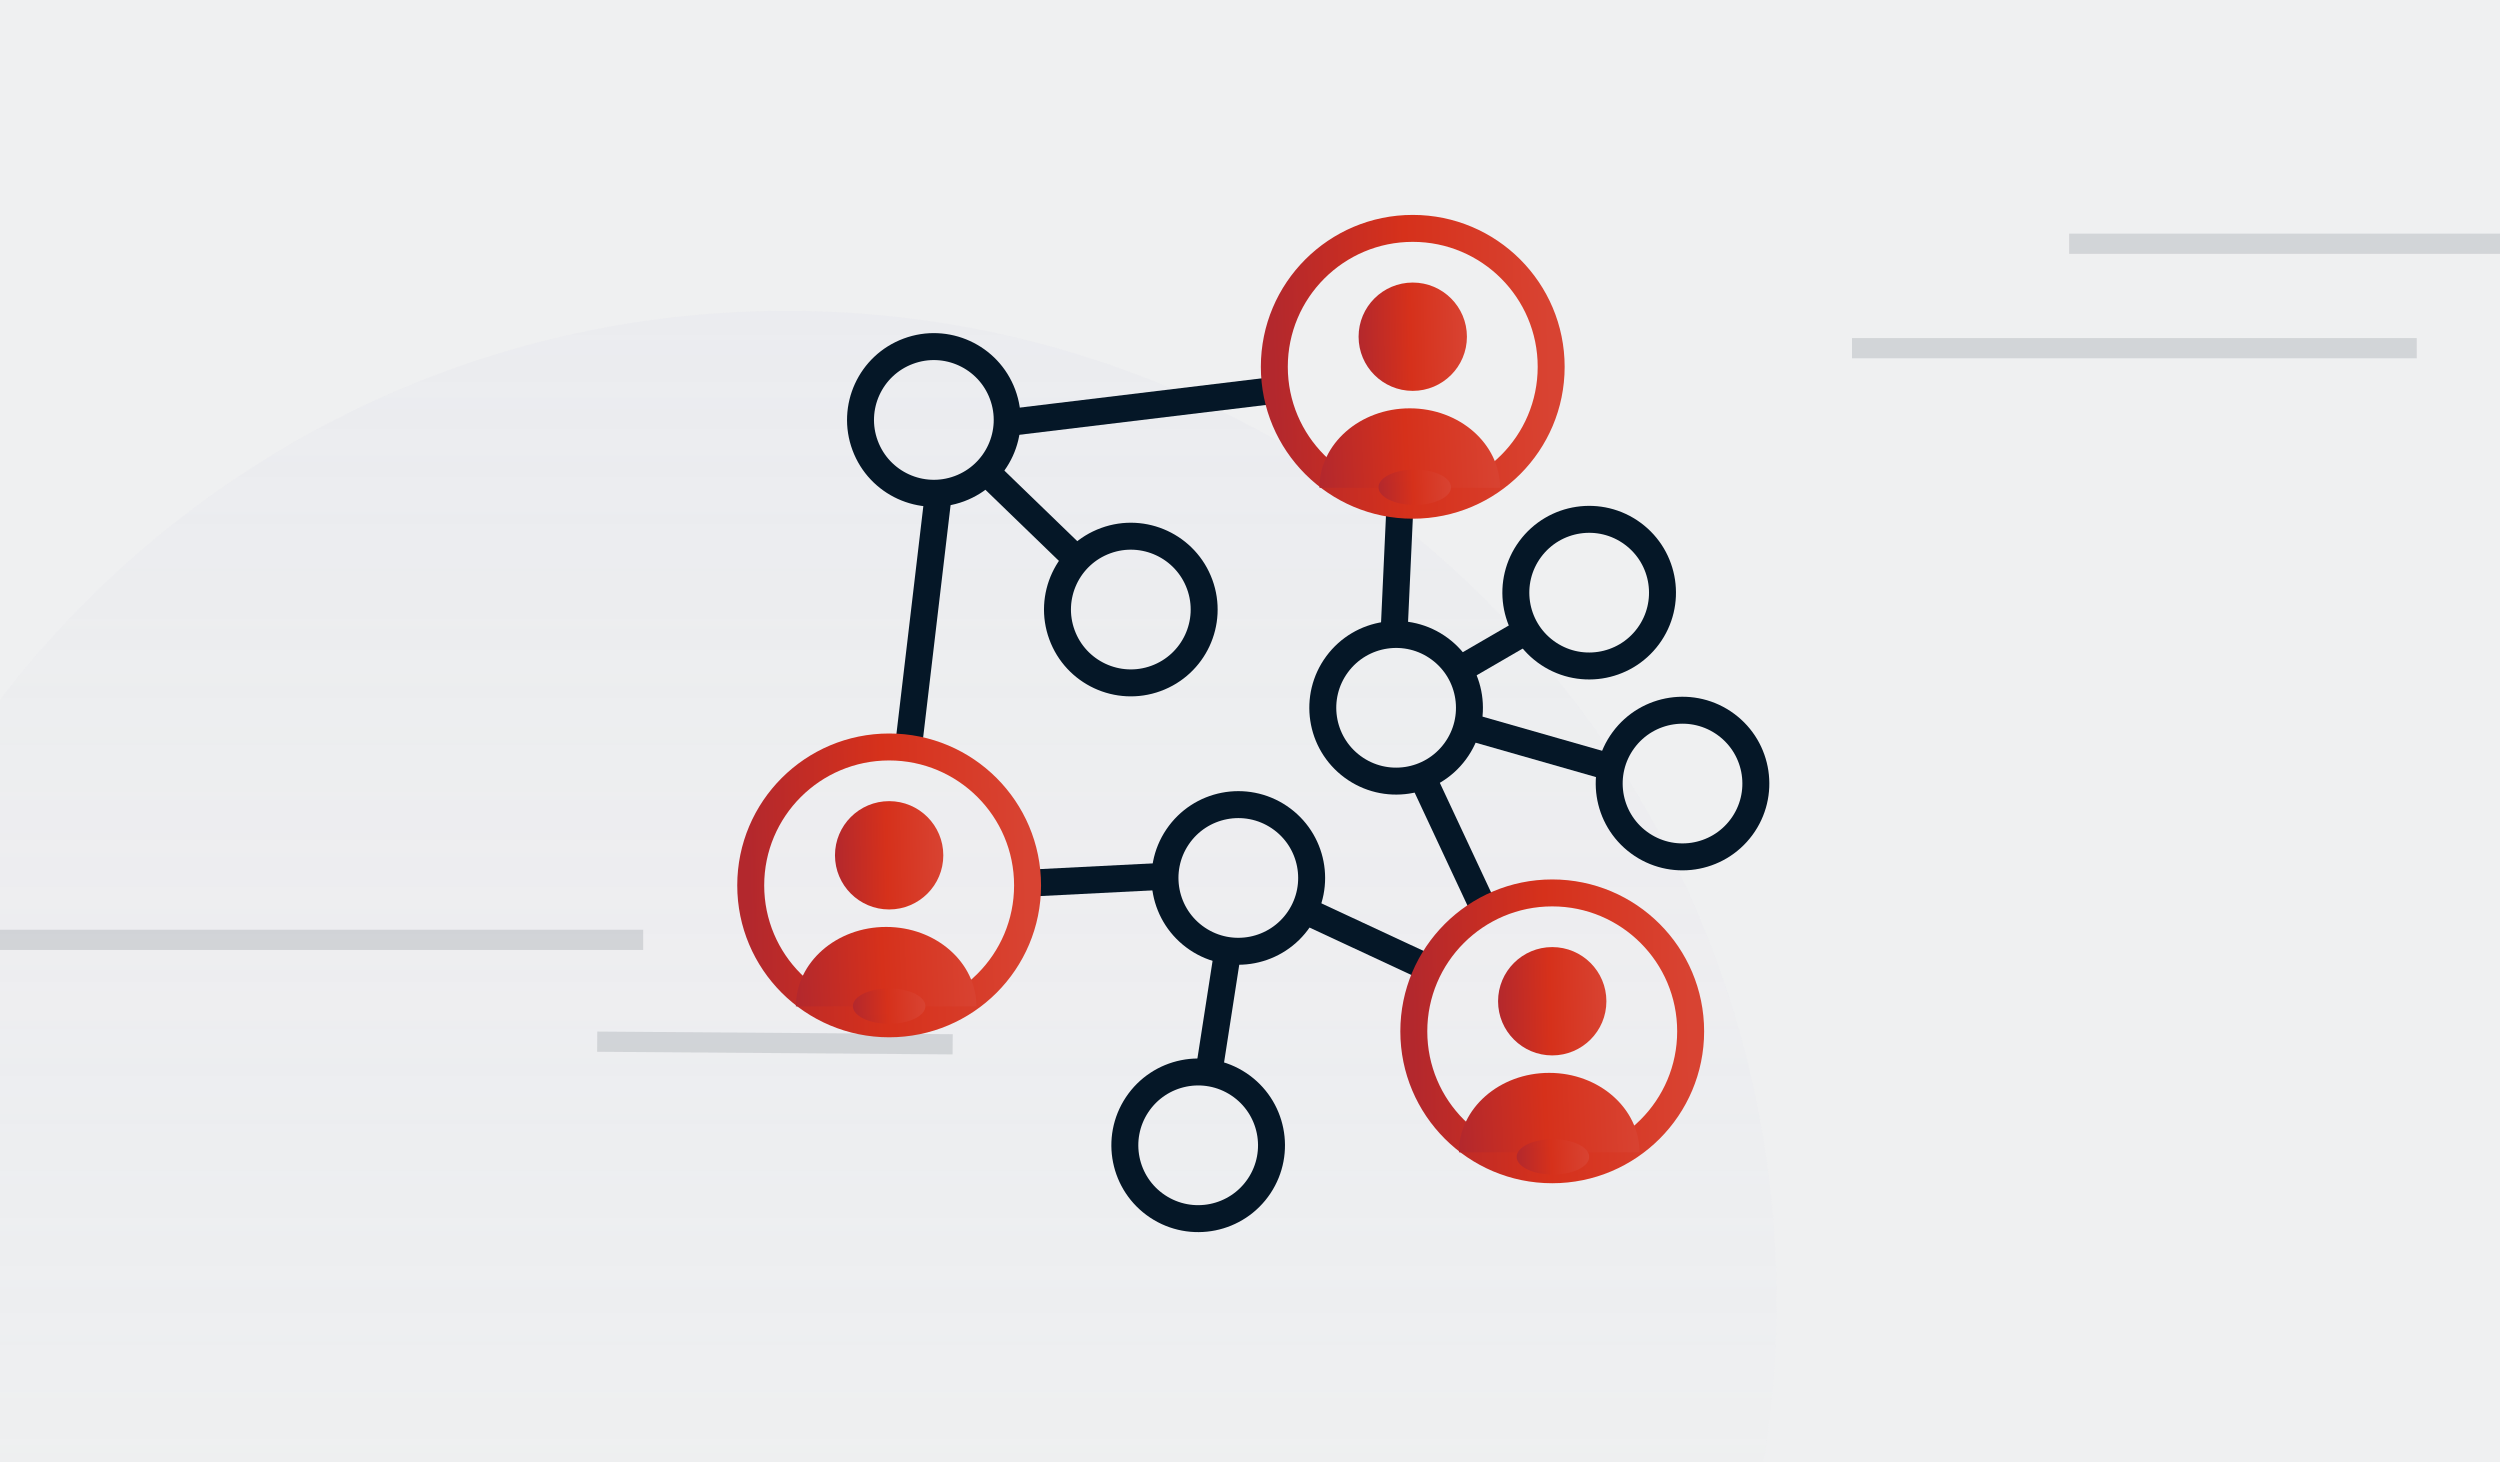 <svg width="371" height="217" viewBox="0 0 371 217" fill="none" xmlns="http://www.w3.org/2000/svg">
<rect x="0" y="0" width="371" height="217" fill="#333333" stroke="none"/>
<g clip-path="url(#clip0_1560_78099)">
<rect width="371" height="217" fill="white"/>
<g clip-path="url(#clip1_1560_78099)">
<rect width="372" height="236" transform="translate(0 -10)" fill="#505D68"/>
<g style="mix-blend-mode:multiply">
<path d="M211.881 188.871C211.881 306.045 116.892 401.034 -0.282 401.034C-117.456 401.034 -212.444 306.045 -212.444 188.871C-212.444 71.697 -117.456 -23.291 -0.282 -23.291C116.892 -23.291 211.881 71.697 211.881 188.871Z" fill="#C0C5C9"/>
</g>
<g style="mix-blend-mode:multiply" clip-path="url(#clip2_1560_78099)">
<path d="M-56.515 208.853C-56.515 191.278 -49.533 174.422 -37.106 161.995C-24.678 149.567 -7.822 142.585 9.754 142.585C27.329 142.585 44.184 149.567 56.612 161.995C69.04 174.422 76.022 191.278 76.022 208.853" stroke="#A8AEB3" stroke-width="3.247" stroke-miterlimit="10"/>
<path d="M76.022 208.853L76.022 366.266" stroke="#A8AEB3" stroke-width="3.247" stroke-miterlimit="10"/>
<path d="M-89.648 208.853C-89.648 182.27 -79.22 156.777 -60.656 137.98C-42.092 119.183 -16.913 108.622 9.34 108.622C35.593 108.622 60.771 119.183 79.335 137.98C87.581 146.329 94.222 156 99.057 166.501M108.328 208.853C108.328 202.97 107.817 197.14 106.821 191.425" stroke="#A8AEB3" stroke-width="3.247" stroke-miterlimit="10"/>
<path d="M108.327 208.853L108.326 366.266" stroke="#A8AEB3" stroke-width="3.247" stroke-miterlimit="10"/>
<path d="M-122.783 212.166C-122.783 184.189 -114.26 157.108 -98.68 134.524M-83.965 116.692C-59.109 91.371 -25.397 77.145 9.754 77.145C44.904 77.145 78.615 91.371 103.471 116.692C128.326 142.014 142.29 176.356 142.29 212.166" stroke="#A8AEB3" stroke-width="3.247" stroke-miterlimit="10"/>
<path d="M-153.505 208.674C-153.505 182.697 -147.541 157.347 -136.383 134.524C-135.767 133.262 -134.485 130.762 -134.485 130.762M-105.689 91.069C-97.706 82.936 -88.981 75.732 -79.675 69.525M173.013 208.674C173.013 164.564 155.812 122.26 125.195 91.069C94.578 59.878 53.053 42.354 9.754 42.354C-14.926 42.354 -39.029 48.047 -60.865 58.719M-111.653 97.475C-117.615 104.23 -122.991 111.434 -127.748 119.006C-129.396 121.628 -132.466 127 -132.466 127M-132.466 127C-133.155 128.246 -133.828 129.5 -134.485 130.762M-132.466 127L-134.485 130.762" stroke="#A8AEB3" stroke-width="3.247" stroke-miterlimit="10"/>
<path d="M172.938 208.853L172.938 245.034M172.939 366.266L172.938 269.487" stroke="#A8AEB3" stroke-width="3.247" stroke-miterlimit="10"/>
<path d="M-22.55 208.922C-22.55 190.617 -8.06 175.719 9.794 175.719C27.648 175.719 42.061 190.559 42.061 208.922" stroke="#A8AEB3" stroke-width="3.247" stroke-miterlimit="10"/>
<path d="M42.06 208.922L42.06 366.266" stroke="#A8AEB3" stroke-width="3.247" stroke-miterlimit="10"/>
</g>
<g style="mix-blend-mode:multiply">
<rect opacity="0.2" x="174.148" y="-0.13" width="5.144" height="5.144" fill="url(#paint0_linear_1560_78099)"/>
<rect opacity="0.2" x="174.148" y="20.446" width="5.144" height="5.144" fill="url(#paint1_linear_1560_78099)"/>
<rect opacity="0.2" x="174.148" y="41.023" width="5.144" height="5.144" fill="url(#paint2_linear_1560_78099)"/>
<rect opacity="0.2" x="174.148" y="61.6" width="5.144" height="5.144" fill="url(#paint3_linear_1560_78099)"/>
<rect opacity="0.2" x="174.148" y="82.176" width="5.144" height="5.144" fill="url(#paint4_linear_1560_78099)"/>
<rect opacity="0.2" x="174.148" y="102.754" width="5.144" height="5.144" fill="url(#paint5_linear_1560_78099)"/>
<rect opacity="0.2" x="174.148" y="123.33" width="5.144" height="5.144" fill="url(#paint6_linear_1560_78099)"/>
<rect opacity="0.2" x="174.148" y="143.907" width="5.144" height="5.144" fill="url(#paint7_linear_1560_78099)"/>
<rect opacity="0.2" x="174.148" y="164.484" width="5.144" height="5.144" fill="url(#paint8_linear_1560_78099)"/>
<rect opacity="0.2" x="174.148" y="185.06" width="5.144" height="5.144" fill="url(#paint9_linear_1560_78099)"/>
<rect opacity="0.2" x="174.148" y="205.637" width="5.144" height="5.144" fill="url(#paint10_linear_1560_78099)"/>
<rect opacity="0.4" x="194.725" y="-0.13" width="5.144" height="5.144" fill="url(#paint11_linear_1560_78099)"/>
<rect opacity="0.4" x="194.725" y="20.446" width="5.144" height="5.144" fill="url(#paint12_linear_1560_78099)"/>
<rect opacity="0.4" x="194.725" y="41.023" width="5.144" height="5.144" fill="url(#paint13_linear_1560_78099)"/>
<rect opacity="0.4" x="194.725" y="61.6" width="5.144" height="5.144" fill="url(#paint14_linear_1560_78099)"/>
<rect opacity="0.4" x="194.725" y="82.176" width="5.144" height="5.144" fill="url(#paint15_linear_1560_78099)"/>
<rect opacity="0.4" x="194.725" y="102.754" width="5.144" height="5.144" fill="url(#paint16_linear_1560_78099)"/>
<rect opacity="0.4" x="194.725" y="123.33" width="5.144" height="5.144" fill="url(#paint17_linear_1560_78099)"/>
<rect opacity="0.4" x="194.725" y="143.907" width="5.144" height="5.144" fill="url(#paint18_linear_1560_78099)"/>
<rect opacity="0.4" x="194.725" y="164.484" width="5.144" height="5.144" fill="url(#paint19_linear_1560_78099)"/>
<rect opacity="0.4" x="194.725" y="185.06" width="5.144" height="5.144" fill="url(#paint20_linear_1560_78099)"/>
<rect opacity="0.4" x="194.725" y="205.637" width="5.144" height="5.144" fill="url(#paint21_linear_1560_78099)"/>
<rect opacity="0.4" x="215.302" y="-0.13" width="5.144" height="5.144" fill="url(#paint22_linear_1560_78099)"/>
<rect x="215.302" y="20.446" width="5.144" height="5.144" fill="url(#paint23_linear_1560_78099)"/>
<rect x="215.302" y="41.023" width="5.144" height="5.144" fill="url(#paint24_linear_1560_78099)"/>
<rect x="215.302" y="61.6" width="5.144" height="5.144" fill="url(#paint25_linear_1560_78099)"/>
<rect x="215.302" y="82.176" width="5.144" height="5.144" fill="url(#paint26_linear_1560_78099)"/>
<rect x="215.302" y="102.754" width="5.144" height="5.144" fill="url(#paint27_linear_1560_78099)"/>
<rect x="215.302" y="123.33" width="5.144" height="5.144" fill="url(#paint28_linear_1560_78099)"/>
<rect x="215.302" y="143.907" width="5.144" height="5.144" fill="url(#paint29_linear_1560_78099)"/>
<rect x="215.302" y="164.484" width="5.144" height="5.144" fill="url(#paint30_linear_1560_78099)"/>
<rect x="215.302" y="185.06" width="5.144" height="5.144" fill="url(#paint31_linear_1560_78099)"/>
<rect x="215.302" y="205.637" width="5.144" height="5.144" fill="url(#paint32_linear_1560_78099)"/>
<rect opacity="0.4" x="235.879" y="-0.13" width="5.144" height="5.144" fill="url(#paint33_linear_1560_78099)"/>
<rect x="235.879" y="20.446" width="5.144" height="5.144" fill="url(#paint34_linear_1560_78099)"/>
<rect x="235.879" y="41.023" width="5.144" height="5.144" fill="url(#paint35_linear_1560_78099)"/>
<rect x="235.879" y="61.6" width="5.144" height="5.144" fill="url(#paint36_linear_1560_78099)"/>
<rect x="235.879" y="82.176" width="5.144" height="5.144" fill="url(#paint37_linear_1560_78099)"/>
<rect x="235.879" y="102.754" width="5.144" height="5.144" fill="url(#paint38_linear_1560_78099)"/>
<rect x="235.879" y="123.33" width="5.144" height="5.144" fill="url(#paint39_linear_1560_78099)"/>
<rect x="235.879" y="143.907" width="5.144" height="5.144" fill="url(#paint40_linear_1560_78099)"/>
<rect x="235.879" y="164.484" width="5.144" height="5.144" fill="url(#paint41_linear_1560_78099)"/>
<rect x="235.879" y="185.06" width="5.144" height="5.144" fill="url(#paint42_linear_1560_78099)"/>
<rect x="235.879" y="205.637" width="5.144" height="5.144" fill="url(#paint43_linear_1560_78099)"/>
<rect opacity="0.4" x="256.455" y="-0.13" width="5.144" height="5.144" fill="url(#paint44_linear_1560_78099)"/>
<rect x="256.455" y="20.446" width="5.144" height="5.144" fill="url(#paint45_linear_1560_78099)"/>
<rect x="256.455" y="41.023" width="5.144" height="5.144" fill="url(#paint46_linear_1560_78099)"/>
<rect x="256.455" y="61.6" width="5.144" height="5.144" fill="url(#paint47_linear_1560_78099)"/>
<rect x="256.455" y="82.176" width="5.144" height="5.144" fill="url(#paint48_linear_1560_78099)"/>
<rect x="256.455" y="102.754" width="5.144" height="5.144" fill="url(#paint49_linear_1560_78099)"/>
<rect x="256.455" y="123.33" width="5.144" height="5.144" fill="url(#paint50_linear_1560_78099)"/>
<rect x="256.455" y="143.907" width="5.144" height="5.144" fill="url(#paint51_linear_1560_78099)"/>
<rect x="256.455" y="164.484" width="5.144" height="5.144" fill="url(#paint52_linear_1560_78099)"/>
<rect x="256.455" y="185.06" width="5.144" height="5.144" fill="url(#paint53_linear_1560_78099)"/>
<rect x="256.455" y="205.637" width="5.144" height="5.144" fill="url(#paint54_linear_1560_78099)"/>
<rect opacity="0.4" x="277.031" y="-0.13" width="5.144" height="5.144" fill="url(#paint55_linear_1560_78099)"/>
<rect x="277.031" y="20.446" width="5.144" height="5.144" fill="url(#paint56_linear_1560_78099)"/>
<rect x="277.031" y="41.023" width="5.144" height="5.144" fill="url(#paint57_linear_1560_78099)"/>
<rect x="277.031" y="61.6" width="5.144" height="5.144" fill="url(#paint58_linear_1560_78099)"/>
<rect x="277.031" y="82.176" width="5.144" height="5.144" fill="url(#paint59_linear_1560_78099)"/>
<rect x="277.031" y="102.754" width="5.144" height="5.144" fill="url(#paint60_linear_1560_78099)"/>
<rect x="277.031" y="123.33" width="5.144" height="5.144" fill="url(#paint61_linear_1560_78099)"/>
<rect x="277.031" y="143.907" width="5.144" height="5.144" fill="url(#paint62_linear_1560_78099)"/>
<rect x="277.031" y="164.484" width="5.144" height="5.144" fill="url(#paint63_linear_1560_78099)"/>
<rect x="277.031" y="185.06" width="5.144" height="5.144" fill="url(#paint64_linear_1560_78099)"/>
<rect x="277.031" y="205.637" width="5.144" height="5.144" fill="url(#paint65_linear_1560_78099)"/>
<rect opacity="0.4" x="297.608" y="-0.13" width="5.144" height="5.144" fill="url(#paint66_linear_1560_78099)"/>
<rect x="297.608" y="20.446" width="5.144" height="5.144" fill="url(#paint67_linear_1560_78099)"/>
<rect x="297.608" y="41.023" width="5.144" height="5.144" fill="url(#paint68_linear_1560_78099)"/>
<rect x="297.608" y="61.6" width="5.144" height="5.144" fill="url(#paint69_linear_1560_78099)"/>
<rect x="297.608" y="82.176" width="5.144" height="5.144" fill="url(#paint70_linear_1560_78099)"/>
<rect x="297.608" y="102.754" width="5.144" height="5.144" fill="url(#paint71_linear_1560_78099)"/>
<rect x="297.608" y="123.33" width="5.144" height="5.144" fill="url(#paint72_linear_1560_78099)"/>
<rect x="297.608" y="143.907" width="5.144" height="5.144" fill="url(#paint73_linear_1560_78099)"/>
<rect x="297.608" y="164.484" width="5.144" height="5.144" fill="url(#paint74_linear_1560_78099)"/>
<rect x="297.608" y="185.06" width="5.144" height="5.144" fill="url(#paint75_linear_1560_78099)"/>
<rect x="297.608" y="205.637" width="5.144" height="5.144" fill="url(#paint76_linear_1560_78099)"/>
<rect opacity="0.4" x="318.186" y="-0.13" width="5.144" height="5.144" fill="url(#paint77_linear_1560_78099)"/>
<rect x="318.186" y="20.446" width="5.144" height="5.144" fill="url(#paint78_linear_1560_78099)"/>
<rect x="318.186" y="41.023" width="5.144" height="5.144" fill="url(#paint79_linear_1560_78099)"/>
<rect x="318.186" y="61.6" width="5.144" height="5.144" fill="url(#paint80_linear_1560_78099)"/>
<rect x="318.186" y="82.176" width="5.144" height="5.144" fill="url(#paint81_linear_1560_78099)"/>
<rect x="318.186" y="102.754" width="5.144" height="5.144" fill="url(#paint82_linear_1560_78099)"/>
<rect x="318.186" y="123.33" width="5.144" height="5.144" fill="url(#paint83_linear_1560_78099)"/>
<rect x="318.186" y="143.907" width="5.144" height="5.144" fill="url(#paint84_linear_1560_78099)"/>
<rect x="318.186" y="164.484" width="5.144" height="5.144" fill="url(#paint85_linear_1560_78099)"/>
<rect x="318.186" y="185.06" width="5.144" height="5.144" fill="url(#paint86_linear_1560_78099)"/>
<rect x="318.186" y="205.637" width="5.144" height="5.144" fill="url(#paint87_linear_1560_78099)"/>
<rect opacity="0.4" x="338.763" y="-0.13" width="5.144" height="5.144" fill="url(#paint88_linear_1560_78099)"/>
<rect x="338.763" y="20.446" width="5.144" height="5.144" fill="url(#paint89_linear_1560_78099)"/>
<rect x="338.763" y="41.023" width="5.144" height="5.144" fill="url(#paint90_linear_1560_78099)"/>
<rect x="338.763" y="61.6" width="5.144" height="5.144" fill="url(#paint91_linear_1560_78099)"/>
<rect x="338.763" y="82.176" width="5.144" height="5.144" fill="url(#paint92_linear_1560_78099)"/>
<rect x="338.763" y="102.754" width="5.144" height="5.144" fill="url(#paint93_linear_1560_78099)"/>
<rect x="338.763" y="123.33" width="5.144" height="5.144" fill="url(#paint94_linear_1560_78099)"/>
<rect x="338.763" y="143.907" width="5.144" height="5.144" fill="url(#paint95_linear_1560_78099)"/>
<rect x="338.763" y="164.484" width="5.144" height="5.144" fill="url(#paint96_linear_1560_78099)"/>
<rect x="338.763" y="185.06" width="5.144" height="5.144" fill="url(#paint97_linear_1560_78099)"/>
<rect x="338.763" y="205.637" width="5.144" height="5.144" fill="url(#paint98_linear_1560_78099)"/>
<rect opacity="0.4" x="359.339" y="-0.13" width="5.144" height="5.144" fill="url(#paint99_linear_1560_78099)"/>
<rect x="359.339" y="20.446" width="5.144" height="5.144" fill="url(#paint100_linear_1560_78099)"/>
<rect x="359.339" y="41.023" width="5.144" height="5.144" fill="url(#paint101_linear_1560_78099)"/>
<rect x="359.339" y="61.6" width="5.144" height="5.144" fill="url(#paint102_linear_1560_78099)"/>
<rect x="359.339" y="82.176" width="5.144" height="5.144" fill="url(#paint103_linear_1560_78099)"/>
<rect x="359.339" y="102.754" width="5.144" height="5.144" fill="url(#paint104_linear_1560_78099)"/>
<rect x="359.339" y="123.33" width="5.144" height="5.144" fill="url(#paint105_linear_1560_78099)"/>
<rect x="359.339" y="143.907" width="5.144" height="5.144" fill="url(#paint106_linear_1560_78099)"/>
<rect x="359.339" y="164.484" width="5.144" height="5.144" fill="url(#paint107_linear_1560_78099)"/>
<rect x="359.339" y="185.06" width="5.144" height="5.144" fill="url(#paint108_linear_1560_78099)"/>
<rect x="359.339" y="205.637" width="5.144" height="5.144" fill="url(#paint109_linear_1560_78099)"/>
</g>
<g clip-path="url(#clip3_1560_78099)">
<rect width="371" height="220" transform="translate(0 -2)" fill="white"/>
<g clip-path="url(#clip4_1560_78099)">
<rect width="372" height="236" transform="translate(0 -8)" fill="#505D68"/>
<g style="mix-blend-mode:multiply">
<path d="M211.881 190.871C211.881 308.045 116.892 403.034 -0.282 403.034C-117.456 403.034 -212.444 308.045 -212.444 190.871C-212.444 73.697 -117.456 -21.291 -0.282 -21.291C116.892 -21.291 211.881 73.697 211.881 190.871Z" fill="#C0C5C9"/>
</g>
<g style="mix-blend-mode:multiply" clip-path="url(#clip5_1560_78099)">
<path d="M-56.515 210.853C-56.515 193.278 -49.533 176.422 -37.106 163.995C-24.678 151.567 -7.822 144.585 9.754 144.585C27.329 144.585 44.184 151.567 56.612 163.995C69.04 176.422 76.022 193.278 76.022 210.853" stroke="#A8AEB3" stroke-width="3.247" stroke-miterlimit="10"/>
<path d="M76.022 210.853L76.022 368.266" stroke="#A8AEB3" stroke-width="3.247" stroke-miterlimit="10"/>
<path d="M-89.648 210.853C-89.648 184.27 -79.22 158.777 -60.656 139.98C-42.092 121.183 -16.913 110.622 9.34 110.622C35.593 110.622 60.771 121.183 79.335 139.98C87.581 148.329 94.222 158 99.057 168.501M108.328 210.853C108.328 204.97 107.817 199.14 106.821 193.425" stroke="#A8AEB3" stroke-width="3.247" stroke-miterlimit="10"/>
<path d="M108.327 210.853L108.326 368.266" stroke="#A8AEB3" stroke-width="3.247" stroke-miterlimit="10"/>
<path d="M-122.783 214.166C-122.783 186.189 -114.26 159.108 -98.68 136.524M-83.965 118.692C-59.109 93.371 -25.397 79.145 9.754 79.145C44.904 79.145 78.615 93.371 103.471 118.692C128.326 144.014 142.29 178.356 142.29 214.166" stroke="#A8AEB3" stroke-width="3.247" stroke-miterlimit="10"/>
<path d="M-153.505 210.674C-153.505 184.697 -147.541 159.347 -136.383 136.524C-135.767 135.262 -134.485 132.762 -134.485 132.762M-105.689 93.069C-97.706 84.936 -88.981 77.732 -79.675 71.525M173.013 210.674C173.013 166.564 155.812 124.26 125.195 93.069C94.578 61.878 53.053 44.354 9.754 44.354C-14.926 44.354 -39.029 50.047 -60.865 60.719M-111.653 99.475C-117.615 106.23 -122.991 113.434 -127.748 121.006C-129.396 123.628 -132.466 129 -132.466 129M-132.466 129C-133.155 130.246 -133.828 131.5 -134.485 132.762M-132.466 129L-134.485 132.762" stroke="#A8AEB3" stroke-width="3.247" stroke-miterlimit="10"/>
<path d="M172.938 210.853L172.938 247.034M172.939 368.266L172.938 271.487" stroke="#A8AEB3" stroke-width="3.247" stroke-miterlimit="10"/>
<path d="M-22.55 210.922C-22.55 192.617 -8.06 177.719 9.794 177.719C27.648 177.719 42.061 192.559 42.061 210.922" stroke="#A8AEB3" stroke-width="3.247" stroke-miterlimit="10"/>
<path d="M42.06 210.922L42.06 368.266" stroke="#A8AEB3" stroke-width="3.247" stroke-miterlimit="10"/>
</g>
<g style="mix-blend-mode:multiply">
<rect opacity="0.2" x="174.148" y="1.87" width="5.144" height="5.144" fill="url(#paint110_linear_1560_78099)"/>
<rect opacity="0.2" x="174.148" y="22.446" width="5.144" height="5.144" fill="url(#paint111_linear_1560_78099)"/>
<rect opacity="0.2" x="174.148" y="43.023" width="5.144" height="5.144" fill="url(#paint112_linear_1560_78099)"/>
<rect opacity="0.2" x="174.148" y="63.6" width="5.144" height="5.144" fill="url(#paint113_linear_1560_78099)"/>
<rect opacity="0.2" x="174.148" y="84.176" width="5.144" height="5.144" fill="url(#paint114_linear_1560_78099)"/>
<rect opacity="0.2" x="174.148" y="104.754" width="5.144" height="5.144" fill="url(#paint115_linear_1560_78099)"/>
<rect opacity="0.2" x="174.148" y="125.33" width="5.144" height="5.144" fill="url(#paint116_linear_1560_78099)"/>
<rect opacity="0.2" x="174.148" y="145.907" width="5.144" height="5.144" fill="url(#paint117_linear_1560_78099)"/>
<rect opacity="0.2" x="174.148" y="166.484" width="5.144" height="5.144" fill="url(#paint118_linear_1560_78099)"/>
<rect opacity="0.2" x="174.148" y="187.06" width="5.144" height="5.144" fill="url(#paint119_linear_1560_78099)"/>
<rect opacity="0.2" x="174.148" y="207.637" width="5.144" height="5.144" fill="url(#paint120_linear_1560_78099)"/>
<rect opacity="0.4" x="194.725" y="1.87" width="5.144" height="5.144" fill="url(#paint121_linear_1560_78099)"/>
<rect opacity="0.4" x="194.725" y="22.446" width="5.144" height="5.144" fill="url(#paint122_linear_1560_78099)"/>
<rect opacity="0.4" x="194.725" y="43.023" width="5.144" height="5.144" fill="url(#paint123_linear_1560_78099)"/>
<rect opacity="0.4" x="194.725" y="63.6" width="5.144" height="5.144" fill="url(#paint124_linear_1560_78099)"/>
<rect opacity="0.4" x="194.725" y="84.176" width="5.144" height="5.144" fill="url(#paint125_linear_1560_78099)"/>
<rect opacity="0.4" x="194.725" y="104.754" width="5.144" height="5.144" fill="url(#paint126_linear_1560_78099)"/>
<rect opacity="0.4" x="194.725" y="125.33" width="5.144" height="5.144" fill="url(#paint127_linear_1560_78099)"/>
<rect opacity="0.4" x="194.725" y="145.907" width="5.144" height="5.144" fill="url(#paint128_linear_1560_78099)"/>
<rect opacity="0.4" x="194.725" y="166.484" width="5.144" height="5.144" fill="url(#paint129_linear_1560_78099)"/>
<rect opacity="0.4" x="194.725" y="187.06" width="5.144" height="5.144" fill="url(#paint130_linear_1560_78099)"/>
<rect opacity="0.4" x="194.725" y="207.637" width="5.144" height="5.144" fill="url(#paint131_linear_1560_78099)"/>
<rect opacity="0.4" x="215.302" y="1.87" width="5.144" height="5.144" fill="url(#paint132_linear_1560_78099)"/>
<rect x="215.302" y="22.446" width="5.144" height="5.144" fill="url(#paint133_linear_1560_78099)"/>
<rect x="215.302" y="43.023" width="5.144" height="5.144" fill="url(#paint134_linear_1560_78099)"/>
<rect x="215.302" y="63.6" width="5.144" height="5.144" fill="url(#paint135_linear_1560_78099)"/>
<rect x="215.302" y="84.176" width="5.144" height="5.144" fill="url(#paint136_linear_1560_78099)"/>
<rect x="215.302" y="104.754" width="5.144" height="5.144" fill="url(#paint137_linear_1560_78099)"/>
<rect x="215.302" y="125.33" width="5.144" height="5.144" fill="url(#paint138_linear_1560_78099)"/>
<rect x="215.302" y="145.907" width="5.144" height="5.144" fill="url(#paint139_linear_1560_78099)"/>
<rect x="215.302" y="166.484" width="5.144" height="5.144" fill="url(#paint140_linear_1560_78099)"/>
<rect x="215.302" y="187.06" width="5.144" height="5.144" fill="url(#paint141_linear_1560_78099)"/>
<rect x="215.302" y="207.637" width="5.144" height="5.144" fill="url(#paint142_linear_1560_78099)"/>
<rect opacity="0.4" x="235.879" y="1.87" width="5.144" height="5.144" fill="url(#paint143_linear_1560_78099)"/>
<rect x="235.879" y="22.446" width="5.144" height="5.144" fill="url(#paint144_linear_1560_78099)"/>
<rect x="235.879" y="43.023" width="5.144" height="5.144" fill="url(#paint145_linear_1560_78099)"/>
<rect x="235.879" y="63.6" width="5.144" height="5.144" fill="url(#paint146_linear_1560_78099)"/>
<rect x="235.879" y="84.176" width="5.144" height="5.144" fill="url(#paint147_linear_1560_78099)"/>
<rect x="235.879" y="104.754" width="5.144" height="5.144" fill="url(#paint148_linear_1560_78099)"/>
<rect x="235.879" y="125.33" width="5.144" height="5.144" fill="url(#paint149_linear_1560_78099)"/>
<rect x="235.879" y="145.907" width="5.144" height="5.144" fill="url(#paint150_linear_1560_78099)"/>
<rect x="235.879" y="166.484" width="5.144" height="5.144" fill="url(#paint151_linear_1560_78099)"/>
<rect x="235.879" y="187.06" width="5.144" height="5.144" fill="url(#paint152_linear_1560_78099)"/>
<rect x="235.879" y="207.637" width="5.144" height="5.144" fill="url(#paint153_linear_1560_78099)"/>
<rect opacity="0.4" x="256.455" y="1.87" width="5.144" height="5.144" fill="url(#paint154_linear_1560_78099)"/>
<rect x="256.455" y="22.446" width="5.144" height="5.144" fill="url(#paint155_linear_1560_78099)"/>
<rect x="256.455" y="43.023" width="5.144" height="5.144" fill="url(#paint156_linear_1560_78099)"/>
<rect x="256.455" y="63.6" width="5.144" height="5.144" fill="url(#paint157_linear_1560_78099)"/>
<rect x="256.455" y="84.176" width="5.144" height="5.144" fill="url(#paint158_linear_1560_78099)"/>
<rect x="256.455" y="104.754" width="5.144" height="5.144" fill="url(#paint159_linear_1560_78099)"/>
<rect x="256.455" y="125.33" width="5.144" height="5.144" fill="url(#paint160_linear_1560_78099)"/>
<rect x="256.455" y="145.907" width="5.144" height="5.144" fill="url(#paint161_linear_1560_78099)"/>
<rect x="256.455" y="166.484" width="5.144" height="5.144" fill="url(#paint162_linear_1560_78099)"/>
<rect x="256.455" y="187.06" width="5.144" height="5.144" fill="url(#paint163_linear_1560_78099)"/>
<rect x="256.455" y="207.637" width="5.144" height="5.144" fill="url(#paint164_linear_1560_78099)"/>
<rect opacity="0.4" x="277.031" y="1.87" width="5.144" height="5.144" fill="url(#paint165_linear_1560_78099)"/>
<rect x="277.031" y="22.446" width="5.144" height="5.144" fill="url(#paint166_linear_1560_78099)"/>
<rect x="277.031" y="43.023" width="5.144" height="5.144" fill="url(#paint167_linear_1560_78099)"/>
<rect x="277.031" y="63.6" width="5.144" height="5.144" fill="url(#paint168_linear_1560_78099)"/>
<rect x="277.031" y="84.176" width="5.144" height="5.144" fill="url(#paint169_linear_1560_78099)"/>
<rect x="277.031" y="104.754" width="5.144" height="5.144" fill="url(#paint170_linear_1560_78099)"/>
<rect x="277.031" y="125.33" width="5.144" height="5.144" fill="url(#paint171_linear_1560_78099)"/>
<rect x="277.031" y="145.907" width="5.144" height="5.144" fill="url(#paint172_linear_1560_78099)"/>
<rect x="277.031" y="166.484" width="5.144" height="5.144" fill="url(#paint173_linear_1560_78099)"/>
<rect x="277.031" y="187.06" width="5.144" height="5.144" fill="url(#paint174_linear_1560_78099)"/>
<rect x="277.031" y="207.637" width="5.144" height="5.144" fill="url(#paint175_linear_1560_78099)"/>
<rect opacity="0.4" x="297.608" y="1.87" width="5.144" height="5.144" fill="url(#paint176_linear_1560_78099)"/>
<rect x="297.608" y="22.446" width="5.144" height="5.144" fill="url(#paint177_linear_1560_78099)"/>
<rect x="297.608" y="43.023" width="5.144" height="5.144" fill="url(#paint178_linear_1560_78099)"/>
<rect x="297.608" y="63.6" width="5.144" height="5.144" fill="url(#paint179_linear_1560_78099)"/>
<rect x="297.608" y="84.176" width="5.144" height="5.144" fill="url(#paint180_linear_1560_78099)"/>
<rect x="297.608" y="104.754" width="5.144" height="5.144" fill="url(#paint181_linear_1560_78099)"/>
<rect x="297.608" y="125.33" width="5.144" height="5.144" fill="url(#paint182_linear_1560_78099)"/>
<rect x="297.608" y="145.907" width="5.144" height="5.144" fill="url(#paint183_linear_1560_78099)"/>
<rect x="297.608" y="166.484" width="5.144" height="5.144" fill="url(#paint184_linear_1560_78099)"/>
<rect x="297.608" y="187.06" width="5.144" height="5.144" fill="url(#paint185_linear_1560_78099)"/>
<rect x="297.608" y="207.637" width="5.144" height="5.144" fill="url(#paint186_linear_1560_78099)"/>
<rect opacity="0.4" x="318.186" y="1.87" width="5.144" height="5.144" fill="url(#paint187_linear_1560_78099)"/>
<rect x="318.186" y="22.446" width="5.144" height="5.144" fill="url(#paint188_linear_1560_78099)"/>
<rect x="318.186" y="43.023" width="5.144" height="5.144" fill="url(#paint189_linear_1560_78099)"/>
<rect x="318.186" y="63.6" width="5.144" height="5.144" fill="url(#paint190_linear_1560_78099)"/>
<rect x="318.186" y="84.176" width="5.144" height="5.144" fill="url(#paint191_linear_1560_78099)"/>
<rect x="318.186" y="104.754" width="5.144" height="5.144" fill="url(#paint192_linear_1560_78099)"/>
<rect x="318.186" y="125.33" width="5.144" height="5.144" fill="url(#paint193_linear_1560_78099)"/>
<rect x="318.186" y="145.907" width="5.144" height="5.144" fill="url(#paint194_linear_1560_78099)"/>
<rect x="318.186" y="166.484" width="5.144" height="5.144" fill="url(#paint195_linear_1560_78099)"/>
<rect x="318.186" y="187.06" width="5.144" height="5.144" fill="url(#paint196_linear_1560_78099)"/>
<rect x="318.186" y="207.637" width="5.144" height="5.144" fill="url(#paint197_linear_1560_78099)"/>
<rect opacity="0.4" x="338.763" y="1.87" width="5.144" height="5.144" fill="url(#paint198_linear_1560_78099)"/>
<rect x="338.763" y="22.446" width="5.144" height="5.144" fill="url(#paint199_linear_1560_78099)"/>
<rect x="338.763" y="43.023" width="5.144" height="5.144" fill="url(#paint200_linear_1560_78099)"/>
<rect x="338.763" y="63.6" width="5.144" height="5.144" fill="url(#paint201_linear_1560_78099)"/>
<rect x="338.763" y="84.176" width="5.144" height="5.144" fill="url(#paint202_linear_1560_78099)"/>
<rect x="338.763" y="104.754" width="5.144" height="5.144" fill="url(#paint203_linear_1560_78099)"/>
<rect x="338.763" y="125.33" width="5.144" height="5.144" fill="url(#paint204_linear_1560_78099)"/>
<rect x="338.763" y="145.907" width="5.144" height="5.144" fill="url(#paint205_linear_1560_78099)"/>
<rect x="338.763" y="166.484" width="5.144" height="5.144" fill="url(#paint206_linear_1560_78099)"/>
<rect x="338.763" y="187.06" width="5.144" height="5.144" fill="url(#paint207_linear_1560_78099)"/>
<rect x="338.763" y="207.637" width="5.144" height="5.144" fill="url(#paint208_linear_1560_78099)"/>
<rect opacity="0.4" x="359.339" y="1.87" width="5.144" height="5.144" fill="url(#paint209_linear_1560_78099)"/>
<rect x="359.339" y="22.446" width="5.144" height="5.144" fill="url(#paint210_linear_1560_78099)"/>
<rect x="359.339" y="43.023" width="5.144" height="5.144" fill="url(#paint211_linear_1560_78099)"/>
<rect x="359.339" y="63.6" width="5.144" height="5.144" fill="url(#paint212_linear_1560_78099)"/>
<rect x="359.339" y="84.176" width="5.144" height="5.144" fill="url(#paint213_linear_1560_78099)"/>
<rect x="359.339" y="104.754" width="5.144" height="5.144" fill="url(#paint214_linear_1560_78099)"/>
<rect x="359.339" y="125.33" width="5.144" height="5.144" fill="url(#paint215_linear_1560_78099)"/>
<rect x="359.339" y="145.907" width="5.144" height="5.144" fill="url(#paint216_linear_1560_78099)"/>
<rect x="359.339" y="166.484" width="5.144" height="5.144" fill="url(#paint217_linear_1560_78099)"/>
<rect x="359.339" y="187.06" width="5.144" height="5.144" fill="url(#paint218_linear_1560_78099)"/>
<rect x="359.339" y="207.637" width="5.144" height="5.144" fill="url(#paint219_linear_1560_78099)"/>
</g>
<path fill-rule="evenodd" clip-rule="evenodd" d="M241.722 134.726H277.827V195.06H231.849V178.18H238.833V188.076H270.843V141.71H244.868L238.833 148.532V159.752H231.849V145.886L241.722 134.726Z" fill="#FBFBFC"/>
<path d="M230.782 50.131H223.798V44.612H198.948L193.05 52.645V88.457H223.798V59.826H230.782V95.441H207.143C207.103 95.538 207.062 95.641 207.016 95.75C206.667 96.575 206.14 97.723 205.4 99.088C203.925 101.812 201.588 105.429 198.121 109.047C191.125 116.348 179.642 123.514 161.844 123.514H141.478V116.529H161.844C177.522 116.529 187.242 110.304 193.078 104.214C196.027 101.137 198.015 98.058 199.26 95.761C199.318 95.653 199.373 95.545 199.428 95.441H186.065V50.356L195.412 37.629H230.782V50.131Z" fill="#FBFBFC"/>
<path d="M156.158 116.515C158.976 116.46 163.734 116.368 169.487 117.749C176.264 119.376 184.365 123.002 192.974 130.829C199.256 136.54 204.068 141.886 208.244 146.555L208.506 146.849C212.61 151.437 215.994 155.221 219.664 158.272C223.332 161.323 227.238 163.593 232.273 164.98C236.18 166.056 240.869 166.624 246.787 166.536V162.048H264.216V179.478H246.787V173.522C240.411 173.609 235.074 172.995 230.419 171.713C224.28 170.022 219.504 167.223 215.199 163.643C211.125 160.255 207.432 156.125 203.482 151.707C203.335 151.542 203.187 151.377 203.039 151.211C198.874 146.555 194.269 141.445 188.276 135.997C180.538 128.962 173.493 125.894 167.857 124.541C163.041 123.385 159.208 123.45 156.377 123.498C155.856 123.507 155.369 123.516 154.917 123.516H141.575V116.531H154.917C155.274 116.531 155.689 116.524 156.158 116.515Z" fill="#C61B1C"/>
<path fill-rule="evenodd" clip-rule="evenodd" d="M282.612 35.812L255.551 35.812V28.432L282.612 28.432V35.812Z" fill="#C61B1C"/>
<path fill-rule="evenodd" clip-rule="evenodd" d="M134.541 137.585V93.527H109.75L103.873 100.051V137.585H134.541ZM96.889 97.369L106.642 86.543H141.525V144.569H96.889V97.369Z" fill="#FBFBFC"/>
<path d="M110.492 109.758H127.922V127.188H110.492V109.758Z" fill="#C61B1C"/>
<path d="M111.724 173.775H89.065V166.79H111.724V173.775ZM129.238 173.775H120.439V166.79H129.238V173.775Z" fill="#FBFBFC"/>
<path fill-rule="evenodd" clip-rule="evenodd" d="M100.395 181.092H124.838V188.076H100.395V181.092Z" fill="#C61B1C"/>
<g clip-path="url(#clip6_1560_78099)">
<rect width="382" height="228" transform="translate(-6 -8)" fill="white"/>
<g clip-path="url(#clip7_1560_78099)">
<rect width="386" height="236" transform="translate(-6 -7)" fill="#EFF0F1"/>
<g style="mix-blend-mode:multiply" opacity="0.34">
<path d="M263.657 193.034C263.657 274.173 197.88 339.949 116.741 339.949C35.602 339.949 -30.174 274.173 -30.174 193.034C-30.174 111.894 35.602 46.118 116.741 46.118C197.88 46.118 263.657 111.894 263.657 193.034Z" fill="url(#paint220_linear_1560_78099)"/>
</g>
</g>
</g>
<path d="M307.061 36.172H405.061" stroke="#A8AEB3" stroke-opacity="0.4" stroke-width="3"/>
<path d="M88.625 154.583L141.375 154.975" stroke="#A8AEB3" stroke-opacity="0.4" stroke-width="3"/>
<path d="M274.838 51.672L358.644 51.672" stroke="#A8AEB3" stroke-opacity="0.4" stroke-width="3"/>
<path d="M-2.551 139.475H95.449" stroke="#A8AEB3" stroke-opacity="0.4" stroke-width="3"/>
</g>
</g>
<path d="M134.703 111.795L139.425 71.814" stroke="#051727" stroke-width="4"/>
<path d="M153.907 130.998L172.481 130.054" stroke="#051727" stroke-width="4"/>
<path d="M193.573 135.09L211.832 143.59" stroke="#051727" stroke-width="4"/>
<path d="M210.887 114.943L220.017 134.461" stroke="#051727" stroke-width="4"/>
<path d="M207.739 75.277L206.794 95.739" stroke="#051727" stroke-width="4"/>
<path d="M149.814 62.685L188.85 57.962" stroke="#051727" stroke-width="4"/>
<path d="M179.421 159.001L182.257 140.743" stroke="#051727" stroke-width="4"/>
<circle cx="177.809" cy="169.964" r="10.882" transform="rotate(123.603 177.809 169.964)" stroke="#051727" stroke-width="4"/>
<circle cx="183.766" cy="130.288" r="10.882" transform="rotate(-56.038 183.766 130.288)" stroke="#051727" stroke-width="4"/>
<path d="M145.982 69.656L160.562 83.762" stroke="#051727" stroke-width="4"/>
<circle cx="138.585" cy="62.319" r="10.882" transform="rotate(-110.403 138.585 62.319)" stroke="#051727" stroke-width="4"/>
<circle cx="167.814" cy="90.457" r="10.882" transform="rotate(69.957 167.814 90.457)" stroke="#051727" stroke-width="4"/>
<path d="M226.636 93.546L216.878 99.213" stroke="#051727" stroke-width="4"/>
<path d="M239.542 114.01L217.506 107.714" stroke="#051727" stroke-width="4"/>
<circle cx="235.833" cy="87.952" r="10.882" transform="rotate(36.443 235.833 87.952)" stroke="#051727" stroke-width="4"/>
<circle cx="207.185" cy="105.037" r="10.882" transform="rotate(36.443 207.185 105.037)" stroke="#051727" stroke-width="4"/>
<circle cx="249.687" cy="116.28" r="10.882" transform="rotate(36.443 249.687 116.28)" stroke="#051727" stroke-width="4"/>
<path d="M131.949 151.935C143.294 151.935 152.491 142.738 152.491 131.393C152.491 120.048 143.294 110.851 131.949 110.851C120.604 110.851 111.407 120.048 111.407 131.393C111.407 142.738 120.604 151.935 131.949 151.935Z" stroke="url(#paint221_linear_1560_78099)" stroke-width="4" stroke-linecap="round" stroke-linejoin="round"/>
<path d="M131.949 134.965C136.388 134.965 139.987 131.366 139.987 126.927C139.987 122.488 136.388 118.889 131.949 118.889C127.509 118.889 123.911 122.488 123.911 126.927C123.911 131.366 127.509 134.965 131.949 134.965Z" fill="url(#paint222_linear_1560_78099)"/>
<path d="M118.106 149.346C118.106 142.841 124.104 137.557 131.502 137.557C138.901 137.557 144.9 142.834 144.9 149.346" fill="url(#paint223_linear_1560_78099)"/>
<ellipse cx="131.949" cy="149.31" rx="5.379" ry="2.625" fill="url(#paint224_linear_1560_78099)"/>
<path d="M230.351 173.593C241.696 173.593 250.893 164.396 250.893 153.051C250.893 141.706 241.696 132.509 230.351 132.509C219.006 132.509 209.809 141.706 209.809 153.051C209.809 164.396 219.006 173.593 230.351 173.593Z" stroke="url(#paint225_linear_1560_78099)" stroke-width="4" stroke-linecap="round" stroke-linejoin="round"/>
<path d="M230.351 156.624C234.791 156.624 238.389 153.025 238.389 148.585C238.389 144.146 234.791 140.547 230.351 140.547C225.912 140.547 222.313 144.146 222.313 148.585C222.313 153.025 225.912 156.624 230.351 156.624Z" fill="url(#paint226_linear_1560_78099)"/>
<path d="M216.506 171.003C216.506 164.499 222.504 159.214 229.902 159.214C237.3 159.214 243.3 164.492 243.3 171.003" fill="url(#paint227_linear_1560_78099)"/>
<path d="M209.652 74.976C220.997 74.976 230.194 65.779 230.194 54.434C230.194 43.089 220.997 33.892 209.652 33.892C198.307 33.892 189.11 43.089 189.11 54.434C189.11 65.779 198.307 74.976 209.652 74.976Z" stroke="url(#paint228_linear_1560_78099)" stroke-width="4" stroke-linecap="round" stroke-linejoin="round"/>
<path d="M209.652 58.006C214.092 58.006 217.691 54.407 217.691 49.968C217.691 45.529 214.092 41.93 209.652 41.93C205.213 41.93 201.614 45.529 201.614 49.968C201.614 54.407 205.213 58.006 209.652 58.006Z" fill="url(#paint229_linear_1560_78099)"/>
<path d="M195.808 72.385C195.808 65.881 201.806 60.596 209.204 60.596C216.602 60.596 222.602 65.874 222.602 72.385" fill="url(#paint230_linear_1560_78099)"/>
<ellipse cx="209.949" cy="72.309" rx="5.379" ry="2.625" fill="url(#paint231_linear_1560_78099)"/>
<ellipse cx="230.453" cy="171.679" rx="5.379" ry="2.625" fill="url(#paint232_linear_1560_78099)"/>
</g>
</g>
<defs>
<linearGradient id="paint0_linear_1560_78099" x1="174.148" y1="2.466" x2="179.293" y2="2.466" gradientUnits="userSpaceOnUse">
<stop stop-color="#CDD1D4"/>
<stop offset="1" stop-color="#E0E2E4" stop-opacity="0.5"/>
</linearGradient>
<linearGradient id="paint1_linear_1560_78099" x1="174.148" y1="23.042" x2="179.293" y2="23.042" gradientUnits="userSpaceOnUse">
<stop stop-color="#CDD1D4"/>
<stop offset="1" stop-color="#E0E2E4" stop-opacity="0.5"/>
</linearGradient>
<linearGradient id="paint2_linear_1560_78099" x1="174.148" y1="43.619" x2="179.293" y2="43.619" gradientUnits="userSpaceOnUse">
<stop stop-color="#CDD1D4"/>
<stop offset="1" stop-color="#E0E2E4" stop-opacity="0.5"/>
</linearGradient>
<linearGradient id="paint3_linear_1560_78099" x1="174.148" y1="64.195" x2="179.293" y2="64.195" gradientUnits="userSpaceOnUse">
<stop stop-color="#CDD1D4"/>
<stop offset="1" stop-color="#E0E2E4" stop-opacity="0.5"/>
</linearGradient>
<linearGradient id="paint4_linear_1560_78099" x1="174.148" y1="84.772" x2="179.293" y2="84.772" gradientUnits="userSpaceOnUse">
<stop stop-color="#CDD1D4"/>
<stop offset="1" stop-color="#E0E2E4" stop-opacity="0.5"/>
</linearGradient>
<linearGradient id="paint5_linear_1560_78099" x1="174.148" y1="105.349" x2="179.293" y2="105.349" gradientUnits="userSpaceOnUse">
<stop stop-color="#CDD1D4"/>
<stop offset="1" stop-color="#E0E2E4" stop-opacity="0.5"/>
</linearGradient>
<linearGradient id="paint6_linear_1560_78099" x1="174.148" y1="125.926" x2="179.293" y2="125.926" gradientUnits="userSpaceOnUse">
<stop stop-color="#CDD1D4"/>
<stop offset="1" stop-color="#E0E2E4" stop-opacity="0.5"/>
</linearGradient>
<linearGradient id="paint7_linear_1560_78099" x1="174.148" y1="146.502" x2="179.293" y2="146.502" gradientUnits="userSpaceOnUse">
<stop stop-color="#CDD1D4"/>
<stop offset="1" stop-color="#E0E2E4" stop-opacity="0.5"/>
</linearGradient>
<linearGradient id="paint8_linear_1560_78099" x1="174.148" y1="167.079" x2="179.293" y2="167.079" gradientUnits="userSpaceOnUse">
<stop stop-color="#CDD1D4"/>
<stop offset="1" stop-color="#E0E2E4" stop-opacity="0.5"/>
</linearGradient>
<linearGradient id="paint9_linear_1560_78099" x1="174.148" y1="187.656" x2="179.293" y2="187.656" gradientUnits="userSpaceOnUse">
<stop stop-color="#CDD1D4"/>
<stop offset="1" stop-color="#E0E2E4" stop-opacity="0.5"/>
</linearGradient>
<linearGradient id="paint10_linear_1560_78099" x1="174.148" y1="208.232" x2="179.293" y2="208.232" gradientUnits="userSpaceOnUse">
<stop stop-color="#CDD1D4"/>
<stop offset="1" stop-color="#E0E2E4" stop-opacity="0.5"/>
</linearGradient>
<linearGradient id="paint11_linear_1560_78099" x1="194.725" y1="2.466" x2="199.869" y2="2.466" gradientUnits="userSpaceOnUse">
<stop stop-color="#CDD1D4"/>
<stop offset="1" stop-color="#E0E2E4" stop-opacity="0.5"/>
</linearGradient>
<linearGradient id="paint12_linear_1560_78099" x1="194.725" y1="23.042" x2="199.869" y2="23.042" gradientUnits="userSpaceOnUse">
<stop stop-color="#CDD1D4"/>
<stop offset="1" stop-color="#E0E2E4" stop-opacity="0.5"/>
</linearGradient>
<linearGradient id="paint13_linear_1560_78099" x1="194.725" y1="43.619" x2="199.869" y2="43.619" gradientUnits="userSpaceOnUse">
<stop stop-color="#CDD1D4"/>
<stop offset="1" stop-color="#E0E2E4" stop-opacity="0.5"/>
</linearGradient>
<linearGradient id="paint14_linear_1560_78099" x1="194.725" y1="64.195" x2="199.869" y2="64.195" gradientUnits="userSpaceOnUse">
<stop stop-color="#CDD1D4"/>
<stop offset="1" stop-color="#E0E2E4" stop-opacity="0.5"/>
</linearGradient>
<linearGradient id="paint15_linear_1560_78099" x1="194.725" y1="84.772" x2="199.869" y2="84.772" gradientUnits="userSpaceOnUse">
<stop stop-color="#CDD1D4"/>
<stop offset="1" stop-color="#E0E2E4" stop-opacity="0.5"/>
</linearGradient>
<linearGradient id="paint16_linear_1560_78099" x1="194.725" y1="105.349" x2="199.869" y2="105.349" gradientUnits="userSpaceOnUse">
<stop stop-color="#CDD1D4"/>
<stop offset="1" stop-color="#E0E2E4" stop-opacity="0.5"/>
</linearGradient>
<linearGradient id="paint17_linear_1560_78099" x1="194.725" y1="125.926" x2="199.869" y2="125.926" gradientUnits="userSpaceOnUse">
<stop stop-color="#CDD1D4"/>
<stop offset="1" stop-color="#E0E2E4" stop-opacity="0.5"/>
</linearGradient>
<linearGradient id="paint18_linear_1560_78099" x1="194.725" y1="146.502" x2="199.869" y2="146.502" gradientUnits="userSpaceOnUse">
<stop stop-color="#CDD1D4"/>
<stop offset="1" stop-color="#E0E2E4" stop-opacity="0.5"/>
</linearGradient>
<linearGradient id="paint19_linear_1560_78099" x1="194.725" y1="167.079" x2="199.869" y2="167.079" gradientUnits="userSpaceOnUse">
<stop stop-color="#CDD1D4"/>
<stop offset="1" stop-color="#E0E2E4" stop-opacity="0.5"/>
</linearGradient>
<linearGradient id="paint20_linear_1560_78099" x1="194.725" y1="187.656" x2="199.869" y2="187.656" gradientUnits="userSpaceOnUse">
<stop stop-color="#CDD1D4"/>
<stop offset="1" stop-color="#E0E2E4" stop-opacity="0.5"/>
</linearGradient>
<linearGradient id="paint21_linear_1560_78099" x1="194.725" y1="208.232" x2="199.869" y2="208.232" gradientUnits="userSpaceOnUse">
<stop stop-color="#CDD1D4"/>
<stop offset="1" stop-color="#E0E2E4" stop-opacity="0.5"/>
</linearGradient>
<linearGradient id="paint22_linear_1560_78099" x1="215.302" y1="2.466" x2="220.446" y2="2.466" gradientUnits="userSpaceOnUse">
<stop stop-color="#CDD1D4"/>
<stop offset="1" stop-color="#E0E2E4" stop-opacity="0.5"/>
</linearGradient>
<linearGradient id="paint23_linear_1560_78099" x1="215.302" y1="23.042" x2="220.446" y2="23.042" gradientUnits="userSpaceOnUse">
<stop stop-color="#CDD1D4"/>
<stop offset="1" stop-color="#E0E2E4" stop-opacity="0.5"/>
</linearGradient>
<linearGradient id="paint24_linear_1560_78099" x1="215.302" y1="43.619" x2="220.446" y2="43.619" gradientUnits="userSpaceOnUse">
<stop stop-color="#CDD1D4"/>
<stop offset="1" stop-color="#E0E2E4" stop-opacity="0.5"/>
</linearGradient>
<linearGradient id="paint25_linear_1560_78099" x1="215.302" y1="64.195" x2="220.446" y2="64.195" gradientUnits="userSpaceOnUse">
<stop stop-color="#CDD1D4"/>
<stop offset="1" stop-color="#E0E2E4" stop-opacity="0.5"/>
</linearGradient>
<linearGradient id="paint26_linear_1560_78099" x1="215.302" y1="84.772" x2="220.446" y2="84.772" gradientUnits="userSpaceOnUse">
<stop stop-color="#CDD1D4"/>
<stop offset="1" stop-color="#E0E2E4" stop-opacity="0.5"/>
</linearGradient>
<linearGradient id="paint27_linear_1560_78099" x1="215.302" y1="105.349" x2="220.446" y2="105.349" gradientUnits="userSpaceOnUse">
<stop stop-color="#CDD1D4"/>
<stop offset="1" stop-color="#E0E2E4" stop-opacity="0.5"/>
</linearGradient>
<linearGradient id="paint28_linear_1560_78099" x1="215.302" y1="125.926" x2="220.446" y2="125.926" gradientUnits="userSpaceOnUse">
<stop stop-color="#CDD1D4"/>
<stop offset="1" stop-color="#E0E2E4" stop-opacity="0.5"/>
</linearGradient>
<linearGradient id="paint29_linear_1560_78099" x1="215.302" y1="146.502" x2="220.446" y2="146.502" gradientUnits="userSpaceOnUse">
<stop stop-color="#CDD1D4"/>
<stop offset="1" stop-color="#E0E2E4" stop-opacity="0.5"/>
</linearGradient>
<linearGradient id="paint30_linear_1560_78099" x1="215.302" y1="167.079" x2="220.446" y2="167.079" gradientUnits="userSpaceOnUse">
<stop stop-color="#CDD1D4"/>
<stop offset="1" stop-color="#E0E2E4" stop-opacity="0.5"/>
</linearGradient>
<linearGradient id="paint31_linear_1560_78099" x1="215.302" y1="187.656" x2="220.446" y2="187.656" gradientUnits="userSpaceOnUse">
<stop stop-color="#CDD1D4"/>
<stop offset="1" stop-color="#E0E2E4" stop-opacity="0.5"/>
</linearGradient>
<linearGradient id="paint32_linear_1560_78099" x1="215.302" y1="208.232" x2="220.446" y2="208.232" gradientUnits="userSpaceOnUse">
<stop stop-color="#CDD1D4"/>
<stop offset="1" stop-color="#E0E2E4" stop-opacity="0.5"/>
</linearGradient>
<linearGradient id="paint33_linear_1560_78099" x1="235.879" y1="2.466" x2="241.023" y2="2.466" gradientUnits="userSpaceOnUse">
<stop stop-color="#CDD1D4"/>
<stop offset="1" stop-color="#E0E2E4" stop-opacity="0.5"/>
</linearGradient>
<linearGradient id="paint34_linear_1560_78099" x1="235.879" y1="23.042" x2="241.023" y2="23.042" gradientUnits="userSpaceOnUse">
<stop stop-color="#CDD1D4"/>
<stop offset="1" stop-color="#E0E2E4" stop-opacity="0.5"/>
</linearGradient>
<linearGradient id="paint35_linear_1560_78099" x1="235.879" y1="43.619" x2="241.023" y2="43.619" gradientUnits="userSpaceOnUse">
<stop stop-color="#CDD1D4"/>
<stop offset="1" stop-color="#E0E2E4" stop-opacity="0.5"/>
</linearGradient>
<linearGradient id="paint36_linear_1560_78099" x1="235.879" y1="64.195" x2="241.023" y2="64.195" gradientUnits="userSpaceOnUse">
<stop stop-color="#CDD1D4"/>
<stop offset="1" stop-color="#E0E2E4" stop-opacity="0.5"/>
</linearGradient>
<linearGradient id="paint37_linear_1560_78099" x1="235.879" y1="84.772" x2="241.023" y2="84.772" gradientUnits="userSpaceOnUse">
<stop stop-color="#CDD1D4"/>
<stop offset="1" stop-color="#E0E2E4" stop-opacity="0.5"/>
</linearGradient>
<linearGradient id="paint38_linear_1560_78099" x1="235.879" y1="105.349" x2="241.023" y2="105.349" gradientUnits="userSpaceOnUse">
<stop stop-color="#CDD1D4"/>
<stop offset="1" stop-color="#E0E2E4" stop-opacity="0.5"/>
</linearGradient>
<linearGradient id="paint39_linear_1560_78099" x1="235.879" y1="125.926" x2="241.023" y2="125.926" gradientUnits="userSpaceOnUse">
<stop stop-color="#CDD1D4"/>
<stop offset="1" stop-color="#E0E2E4" stop-opacity="0.5"/>
</linearGradient>
<linearGradient id="paint40_linear_1560_78099" x1="235.879" y1="146.502" x2="241.023" y2="146.502" gradientUnits="userSpaceOnUse">
<stop stop-color="#CDD1D4"/>
<stop offset="1" stop-color="#E0E2E4" stop-opacity="0.5"/>
</linearGradient>
<linearGradient id="paint41_linear_1560_78099" x1="235.879" y1="167.079" x2="241.023" y2="167.079" gradientUnits="userSpaceOnUse">
<stop stop-color="#CDD1D4"/>
<stop offset="1" stop-color="#E0E2E4" stop-opacity="0.5"/>
</linearGradient>
<linearGradient id="paint42_linear_1560_78099" x1="235.879" y1="187.656" x2="241.023" y2="187.656" gradientUnits="userSpaceOnUse">
<stop stop-color="#CDD1D4"/>
<stop offset="1" stop-color="#E0E2E4" stop-opacity="0.5"/>
</linearGradient>
<linearGradient id="paint43_linear_1560_78099" x1="235.879" y1="208.232" x2="241.023" y2="208.232" gradientUnits="userSpaceOnUse">
<stop stop-color="#CDD1D4"/>
<stop offset="1" stop-color="#E0E2E4" stop-opacity="0.5"/>
</linearGradient>
<linearGradient id="paint44_linear_1560_78099" x1="256.455" y1="2.466" x2="261.599" y2="2.466" gradientUnits="userSpaceOnUse">
<stop stop-color="#CDD1D4"/>
<stop offset="1" stop-color="#E0E2E4" stop-opacity="0.5"/>
</linearGradient>
<linearGradient id="paint45_linear_1560_78099" x1="256.455" y1="23.042" x2="261.599" y2="23.042" gradientUnits="userSpaceOnUse">
<stop stop-color="#CDD1D4"/>
<stop offset="1" stop-color="#E0E2E4" stop-opacity="0.5"/>
</linearGradient>
<linearGradient id="paint46_linear_1560_78099" x1="256.455" y1="43.619" x2="261.599" y2="43.619" gradientUnits="userSpaceOnUse">
<stop stop-color="#CDD1D4"/>
<stop offset="1" stop-color="#E0E2E4" stop-opacity="0.5"/>
</linearGradient>
<linearGradient id="paint47_linear_1560_78099" x1="256.455" y1="64.195" x2="261.599" y2="64.195" gradientUnits="userSpaceOnUse">
<stop stop-color="#CDD1D4"/>
<stop offset="1" stop-color="#E0E2E4" stop-opacity="0.5"/>
</linearGradient>
<linearGradient id="paint48_linear_1560_78099" x1="256.455" y1="84.772" x2="261.599" y2="84.772" gradientUnits="userSpaceOnUse">
<stop stop-color="#CDD1D4"/>
<stop offset="1" stop-color="#E0E2E4" stop-opacity="0.5"/>
</linearGradient>
<linearGradient id="paint49_linear_1560_78099" x1="256.455" y1="105.349" x2="261.599" y2="105.349" gradientUnits="userSpaceOnUse">
<stop stop-color="#CDD1D4"/>
<stop offset="1" stop-color="#E0E2E4" stop-opacity="0.5"/>
</linearGradient>
<linearGradient id="paint50_linear_1560_78099" x1="256.455" y1="125.926" x2="261.599" y2="125.926" gradientUnits="userSpaceOnUse">
<stop stop-color="#CDD1D4"/>
<stop offset="1" stop-color="#E0E2E4" stop-opacity="0.5"/>
</linearGradient>
<linearGradient id="paint51_linear_1560_78099" x1="256.455" y1="146.502" x2="261.599" y2="146.502" gradientUnits="userSpaceOnUse">
<stop stop-color="#CDD1D4"/>
<stop offset="1" stop-color="#E0E2E4" stop-opacity="0.5"/>
</linearGradient>
<linearGradient id="paint52_linear_1560_78099" x1="256.455" y1="167.079" x2="261.599" y2="167.079" gradientUnits="userSpaceOnUse">
<stop stop-color="#CDD1D4"/>
<stop offset="1" stop-color="#E0E2E4" stop-opacity="0.5"/>
</linearGradient>
<linearGradient id="paint53_linear_1560_78099" x1="256.455" y1="187.656" x2="261.599" y2="187.656" gradientUnits="userSpaceOnUse">
<stop stop-color="#CDD1D4"/>
<stop offset="1" stop-color="#E0E2E4" stop-opacity="0.5"/>
</linearGradient>
<linearGradient id="paint54_linear_1560_78099" x1="256.455" y1="208.232" x2="261.599" y2="208.232" gradientUnits="userSpaceOnUse">
<stop stop-color="#CDD1D4"/>
<stop offset="1" stop-color="#E0E2E4" stop-opacity="0.5"/>
</linearGradient>
<linearGradient id="paint55_linear_1560_78099" x1="277.031" y1="2.466" x2="282.175" y2="2.466" gradientUnits="userSpaceOnUse">
<stop stop-color="#CDD1D4"/>
<stop offset="1" stop-color="#E0E2E4" stop-opacity="0.5"/>
</linearGradient>
<linearGradient id="paint56_linear_1560_78099" x1="277.031" y1="23.042" x2="282.175" y2="23.042" gradientUnits="userSpaceOnUse">
<stop stop-color="#CDD1D4"/>
<stop offset="1" stop-color="#E0E2E4" stop-opacity="0.5"/>
</linearGradient>
<linearGradient id="paint57_linear_1560_78099" x1="277.031" y1="43.619" x2="282.175" y2="43.619" gradientUnits="userSpaceOnUse">
<stop stop-color="#CDD1D4"/>
<stop offset="1" stop-color="#E0E2E4" stop-opacity="0.5"/>
</linearGradient>
<linearGradient id="paint58_linear_1560_78099" x1="277.031" y1="64.195" x2="282.175" y2="64.195" gradientUnits="userSpaceOnUse">
<stop stop-color="#CDD1D4"/>
<stop offset="1" stop-color="#E0E2E4" stop-opacity="0.5"/>
</linearGradient>
<linearGradient id="paint59_linear_1560_78099" x1="277.031" y1="84.772" x2="282.175" y2="84.772" gradientUnits="userSpaceOnUse">
<stop stop-color="#CDD1D4"/>
<stop offset="1" stop-color="#E0E2E4" stop-opacity="0.5"/>
</linearGradient>
<linearGradient id="paint60_linear_1560_78099" x1="277.031" y1="105.349" x2="282.175" y2="105.349" gradientUnits="userSpaceOnUse">
<stop stop-color="#CDD1D4"/>
<stop offset="1" stop-color="#E0E2E4" stop-opacity="0.5"/>
</linearGradient>
<linearGradient id="paint61_linear_1560_78099" x1="277.031" y1="125.926" x2="282.175" y2="125.926" gradientUnits="userSpaceOnUse">
<stop stop-color="#CDD1D4"/>
<stop offset="1" stop-color="#E0E2E4" stop-opacity="0.5"/>
</linearGradient>
<linearGradient id="paint62_linear_1560_78099" x1="277.031" y1="146.502" x2="282.175" y2="146.502" gradientUnits="userSpaceOnUse">
<stop stop-color="#CDD1D4"/>
<stop offset="1" stop-color="#E0E2E4" stop-opacity="0.5"/>
</linearGradient>
<linearGradient id="paint63_linear_1560_78099" x1="277.031" y1="167.079" x2="282.175" y2="167.079" gradientUnits="userSpaceOnUse">
<stop stop-color="#CDD1D4"/>
<stop offset="1" stop-color="#E0E2E4" stop-opacity="0.5"/>
</linearGradient>
<linearGradient id="paint64_linear_1560_78099" x1="277.031" y1="187.656" x2="282.175" y2="187.656" gradientUnits="userSpaceOnUse">
<stop stop-color="#CDD1D4"/>
<stop offset="1" stop-color="#E0E2E4" stop-opacity="0.5"/>
</linearGradient>
<linearGradient id="paint65_linear_1560_78099" x1="277.031" y1="208.232" x2="282.175" y2="208.232" gradientUnits="userSpaceOnUse">
<stop stop-color="#CDD1D4"/>
<stop offset="1" stop-color="#E0E2E4" stop-opacity="0.5"/>
</linearGradient>
<linearGradient id="paint66_linear_1560_78099" x1="297.608" y1="2.466" x2="302.753" y2="2.466" gradientUnits="userSpaceOnUse">
<stop stop-color="#CDD1D4"/>
<stop offset="1" stop-color="#E0E2E4" stop-opacity="0.5"/>
</linearGradient>
<linearGradient id="paint67_linear_1560_78099" x1="297.608" y1="23.042" x2="302.753" y2="23.042" gradientUnits="userSpaceOnUse">
<stop stop-color="#CDD1D4"/>
<stop offset="1" stop-color="#E0E2E4" stop-opacity="0.5"/>
</linearGradient>
<linearGradient id="paint68_linear_1560_78099" x1="297.608" y1="43.619" x2="302.753" y2="43.619" gradientUnits="userSpaceOnUse">
<stop stop-color="#CDD1D4"/>
<stop offset="1" stop-color="#E0E2E4" stop-opacity="0.5"/>
</linearGradient>
<linearGradient id="paint69_linear_1560_78099" x1="297.608" y1="64.195" x2="302.753" y2="64.195" gradientUnits="userSpaceOnUse">
<stop stop-color="#CDD1D4"/>
<stop offset="1" stop-color="#E0E2E4" stop-opacity="0.5"/>
</linearGradient>
<linearGradient id="paint70_linear_1560_78099" x1="297.608" y1="84.772" x2="302.753" y2="84.772" gradientUnits="userSpaceOnUse">
<stop stop-color="#CDD1D4"/>
<stop offset="1" stop-color="#E0E2E4" stop-opacity="0.5"/>
</linearGradient>
<linearGradient id="paint71_linear_1560_78099" x1="297.608" y1="105.349" x2="302.753" y2="105.349" gradientUnits="userSpaceOnUse">
<stop stop-color="#CDD1D4"/>
<stop offset="1" stop-color="#E0E2E4" stop-opacity="0.5"/>
</linearGradient>
<linearGradient id="paint72_linear_1560_78099" x1="297.608" y1="125.926" x2="302.753" y2="125.926" gradientUnits="userSpaceOnUse">
<stop stop-color="#CDD1D4"/>
<stop offset="1" stop-color="#E0E2E4" stop-opacity="0.5"/>
</linearGradient>
<linearGradient id="paint73_linear_1560_78099" x1="297.608" y1="146.502" x2="302.753" y2="146.502" gradientUnits="userSpaceOnUse">
<stop stop-color="#CDD1D4"/>
<stop offset="1" stop-color="#E0E2E4" stop-opacity="0.5"/>
</linearGradient>
<linearGradient id="paint74_linear_1560_78099" x1="297.608" y1="167.079" x2="302.753" y2="167.079" gradientUnits="userSpaceOnUse">
<stop stop-color="#CDD1D4"/>
<stop offset="1" stop-color="#E0E2E4" stop-opacity="0.5"/>
</linearGradient>
<linearGradient id="paint75_linear_1560_78099" x1="297.608" y1="187.656" x2="302.753" y2="187.656" gradientUnits="userSpaceOnUse">
<stop stop-color="#CDD1D4"/>
<stop offset="1" stop-color="#E0E2E4" stop-opacity="0.5"/>
</linearGradient>
<linearGradient id="paint76_linear_1560_78099" x1="297.608" y1="208.232" x2="302.753" y2="208.232" gradientUnits="userSpaceOnUse">
<stop stop-color="#CDD1D4"/>
<stop offset="1" stop-color="#E0E2E4" stop-opacity="0.5"/>
</linearGradient>
<linearGradient id="paint77_linear_1560_78099" x1="318.186" y1="2.466" x2="323.33" y2="2.466" gradientUnits="userSpaceOnUse">
<stop stop-color="#CDD1D4"/>
<stop offset="1" stop-color="#E0E2E4" stop-opacity="0.5"/>
</linearGradient>
<linearGradient id="paint78_linear_1560_78099" x1="318.186" y1="23.042" x2="323.33" y2="23.042" gradientUnits="userSpaceOnUse">
<stop stop-color="#CDD1D4"/>
<stop offset="1" stop-color="#E0E2E4" stop-opacity="0.5"/>
</linearGradient>
<linearGradient id="paint79_linear_1560_78099" x1="318.186" y1="43.619" x2="323.33" y2="43.619" gradientUnits="userSpaceOnUse">
<stop stop-color="#CDD1D4"/>
<stop offset="1" stop-color="#E0E2E4" stop-opacity="0.5"/>
</linearGradient>
<linearGradient id="paint80_linear_1560_78099" x1="318.186" y1="64.195" x2="323.33" y2="64.195" gradientUnits="userSpaceOnUse">
<stop stop-color="#CDD1D4"/>
<stop offset="1" stop-color="#E0E2E4" stop-opacity="0.5"/>
</linearGradient>
<linearGradient id="paint81_linear_1560_78099" x1="318.186" y1="84.772" x2="323.33" y2="84.772" gradientUnits="userSpaceOnUse">
<stop stop-color="#CDD1D4"/>
<stop offset="1" stop-color="#E0E2E4" stop-opacity="0.5"/>
</linearGradient>
<linearGradient id="paint82_linear_1560_78099" x1="318.186" y1="105.349" x2="323.33" y2="105.349" gradientUnits="userSpaceOnUse">
<stop stop-color="#CDD1D4"/>
<stop offset="1" stop-color="#E0E2E4" stop-opacity="0.5"/>
</linearGradient>
<linearGradient id="paint83_linear_1560_78099" x1="318.186" y1="125.926" x2="323.33" y2="125.926" gradientUnits="userSpaceOnUse">
<stop stop-color="#CDD1D4"/>
<stop offset="1" stop-color="#E0E2E4" stop-opacity="0.5"/>
</linearGradient>
<linearGradient id="paint84_linear_1560_78099" x1="318.186" y1="146.502" x2="323.33" y2="146.502" gradientUnits="userSpaceOnUse">
<stop stop-color="#CDD1D4"/>
<stop offset="1" stop-color="#E0E2E4" stop-opacity="0.5"/>
</linearGradient>
<linearGradient id="paint85_linear_1560_78099" x1="318.186" y1="167.079" x2="323.33" y2="167.079" gradientUnits="userSpaceOnUse">
<stop stop-color="#CDD1D4"/>
<stop offset="1" stop-color="#E0E2E4" stop-opacity="0.5"/>
</linearGradient>
<linearGradient id="paint86_linear_1560_78099" x1="318.186" y1="187.656" x2="323.33" y2="187.656" gradientUnits="userSpaceOnUse">
<stop stop-color="#CDD1D4"/>
<stop offset="1" stop-color="#E0E2E4" stop-opacity="0.5"/>
</linearGradient>
<linearGradient id="paint87_linear_1560_78099" x1="318.186" y1="208.232" x2="323.33" y2="208.232" gradientUnits="userSpaceOnUse">
<stop stop-color="#CDD1D4"/>
<stop offset="1" stop-color="#E0E2E4" stop-opacity="0.5"/>
</linearGradient>
<linearGradient id="paint88_linear_1560_78099" x1="338.763" y1="2.466" x2="343.907" y2="2.466" gradientUnits="userSpaceOnUse">
<stop stop-color="#CDD1D4"/>
<stop offset="1" stop-color="#E0E2E4" stop-opacity="0.5"/>
</linearGradient>
<linearGradient id="paint89_linear_1560_78099" x1="338.763" y1="23.042" x2="343.907" y2="23.042" gradientUnits="userSpaceOnUse">
<stop stop-color="#CDD1D4"/>
<stop offset="1" stop-color="#E0E2E4" stop-opacity="0.5"/>
</linearGradient>
<linearGradient id="paint90_linear_1560_78099" x1="338.763" y1="43.619" x2="343.907" y2="43.619" gradientUnits="userSpaceOnUse">
<stop stop-color="#CDD1D4"/>
<stop offset="1" stop-color="#E0E2E4" stop-opacity="0.5"/>
</linearGradient>
<linearGradient id="paint91_linear_1560_78099" x1="338.763" y1="64.195" x2="343.907" y2="64.195" gradientUnits="userSpaceOnUse">
<stop stop-color="#CDD1D4"/>
<stop offset="1" stop-color="#E0E2E4" stop-opacity="0.5"/>
</linearGradient>
<linearGradient id="paint92_linear_1560_78099" x1="338.763" y1="84.772" x2="343.907" y2="84.772" gradientUnits="userSpaceOnUse">
<stop stop-color="#CDD1D4"/>
<stop offset="1" stop-color="#E0E2E4" stop-opacity="0.5"/>
</linearGradient>
<linearGradient id="paint93_linear_1560_78099" x1="338.763" y1="105.349" x2="343.907" y2="105.349" gradientUnits="userSpaceOnUse">
<stop stop-color="#CDD1D4"/>
<stop offset="1" stop-color="#E0E2E4" stop-opacity="0.5"/>
</linearGradient>
<linearGradient id="paint94_linear_1560_78099" x1="338.763" y1="125.926" x2="343.907" y2="125.926" gradientUnits="userSpaceOnUse">
<stop stop-color="#CDD1D4"/>
<stop offset="1" stop-color="#E0E2E4" stop-opacity="0.5"/>
</linearGradient>
<linearGradient id="paint95_linear_1560_78099" x1="338.763" y1="146.502" x2="343.907" y2="146.502" gradientUnits="userSpaceOnUse">
<stop stop-color="#CDD1D4"/>
<stop offset="1" stop-color="#E0E2E4" stop-opacity="0.5"/>
</linearGradient>
<linearGradient id="paint96_linear_1560_78099" x1="338.763" y1="167.079" x2="343.907" y2="167.079" gradientUnits="userSpaceOnUse">
<stop stop-color="#CDD1D4"/>
<stop offset="1" stop-color="#E0E2E4" stop-opacity="0.5"/>
</linearGradient>
<linearGradient id="paint97_linear_1560_78099" x1="338.763" y1="187.656" x2="343.907" y2="187.656" gradientUnits="userSpaceOnUse">
<stop stop-color="#CDD1D4"/>
<stop offset="1" stop-color="#E0E2E4" stop-opacity="0.5"/>
</linearGradient>
<linearGradient id="paint98_linear_1560_78099" x1="338.763" y1="208.232" x2="343.907" y2="208.232" gradientUnits="userSpaceOnUse">
<stop stop-color="#CDD1D4"/>
<stop offset="1" stop-color="#E0E2E4" stop-opacity="0.5"/>
</linearGradient>
<linearGradient id="paint99_linear_1560_78099" x1="359.339" y1="2.466" x2="364.483" y2="2.466" gradientUnits="userSpaceOnUse">
<stop stop-color="#CDD1D4"/>
<stop offset="1" stop-color="#E0E2E4" stop-opacity="0.5"/>
</linearGradient>
<linearGradient id="paint100_linear_1560_78099" x1="359.339" y1="23.042" x2="364.483" y2="23.042" gradientUnits="userSpaceOnUse">
<stop stop-color="#CDD1D4"/>
<stop offset="1" stop-color="#E0E2E4" stop-opacity="0.5"/>
</linearGradient>
<linearGradient id="paint101_linear_1560_78099" x1="359.339" y1="43.619" x2="364.483" y2="43.619" gradientUnits="userSpaceOnUse">
<stop stop-color="#CDD1D4"/>
<stop offset="1" stop-color="#E0E2E4" stop-opacity="0.5"/>
</linearGradient>
<linearGradient id="paint102_linear_1560_78099" x1="359.339" y1="64.195" x2="364.483" y2="64.195" gradientUnits="userSpaceOnUse">
<stop stop-color="#CDD1D4"/>
<stop offset="1" stop-color="#E0E2E4" stop-opacity="0.5"/>
</linearGradient>
<linearGradient id="paint103_linear_1560_78099" x1="359.339" y1="84.772" x2="364.483" y2="84.772" gradientUnits="userSpaceOnUse">
<stop stop-color="#CDD1D4"/>
<stop offset="1" stop-color="#E0E2E4" stop-opacity="0.5"/>
</linearGradient>
<linearGradient id="paint104_linear_1560_78099" x1="359.339" y1="105.349" x2="364.483" y2="105.349" gradientUnits="userSpaceOnUse">
<stop stop-color="#CDD1D4"/>
<stop offset="1" stop-color="#E0E2E4" stop-opacity="0.5"/>
</linearGradient>
<linearGradient id="paint105_linear_1560_78099" x1="359.339" y1="125.926" x2="364.483" y2="125.926" gradientUnits="userSpaceOnUse">
<stop stop-color="#CDD1D4"/>
<stop offset="1" stop-color="#E0E2E4" stop-opacity="0.5"/>
</linearGradient>
<linearGradient id="paint106_linear_1560_78099" x1="359.339" y1="146.502" x2="364.483" y2="146.502" gradientUnits="userSpaceOnUse">
<stop stop-color="#CDD1D4"/>
<stop offset="1" stop-color="#E0E2E4" stop-opacity="0.5"/>
</linearGradient>
<linearGradient id="paint107_linear_1560_78099" x1="359.339" y1="167.079" x2="364.483" y2="167.079" gradientUnits="userSpaceOnUse">
<stop stop-color="#CDD1D4"/>
<stop offset="1" stop-color="#E0E2E4" stop-opacity="0.5"/>
</linearGradient>
<linearGradient id="paint108_linear_1560_78099" x1="359.339" y1="187.656" x2="364.483" y2="187.656" gradientUnits="userSpaceOnUse">
<stop stop-color="#CDD1D4"/>
<stop offset="1" stop-color="#E0E2E4" stop-opacity="0.5"/>
</linearGradient>
<linearGradient id="paint109_linear_1560_78099" x1="359.339" y1="208.232" x2="364.483" y2="208.232" gradientUnits="userSpaceOnUse">
<stop stop-color="#CDD1D4"/>
<stop offset="1" stop-color="#E0E2E4" stop-opacity="0.5"/>
</linearGradient>
<linearGradient id="paint110_linear_1560_78099" x1="174.148" y1="4.465" x2="179.293" y2="4.465" gradientUnits="userSpaceOnUse">
<stop stop-color="#CDD1D4"/>
<stop offset="1" stop-color="#E0E2E4" stop-opacity="0.5"/>
</linearGradient>
<linearGradient id="paint111_linear_1560_78099" x1="174.148" y1="25.042" x2="179.293" y2="25.042" gradientUnits="userSpaceOnUse">
<stop stop-color="#CDD1D4"/>
<stop offset="1" stop-color="#E0E2E4" stop-opacity="0.5"/>
</linearGradient>
<linearGradient id="paint112_linear_1560_78099" x1="174.148" y1="45.619" x2="179.293" y2="45.619" gradientUnits="userSpaceOnUse">
<stop stop-color="#CDD1D4"/>
<stop offset="1" stop-color="#E0E2E4" stop-opacity="0.5"/>
</linearGradient>
<linearGradient id="paint113_linear_1560_78099" x1="174.148" y1="66.195" x2="179.293" y2="66.195" gradientUnits="userSpaceOnUse">
<stop stop-color="#CDD1D4"/>
<stop offset="1" stop-color="#E0E2E4" stop-opacity="0.5"/>
</linearGradient>
<linearGradient id="paint114_linear_1560_78099" x1="174.148" y1="86.772" x2="179.293" y2="86.772" gradientUnits="userSpaceOnUse">
<stop stop-color="#CDD1D4"/>
<stop offset="1" stop-color="#E0E2E4" stop-opacity="0.5"/>
</linearGradient>
<linearGradient id="paint115_linear_1560_78099" x1="174.148" y1="107.349" x2="179.293" y2="107.349" gradientUnits="userSpaceOnUse">
<stop stop-color="#CDD1D4"/>
<stop offset="1" stop-color="#E0E2E4" stop-opacity="0.5"/>
</linearGradient>
<linearGradient id="paint116_linear_1560_78099" x1="174.148" y1="127.926" x2="179.293" y2="127.926" gradientUnits="userSpaceOnUse">
<stop stop-color="#CDD1D4"/>
<stop offset="1" stop-color="#E0E2E4" stop-opacity="0.5"/>
</linearGradient>
<linearGradient id="paint117_linear_1560_78099" x1="174.148" y1="148.502" x2="179.293" y2="148.502" gradientUnits="userSpaceOnUse">
<stop stop-color="#CDD1D4"/>
<stop offset="1" stop-color="#E0E2E4" stop-opacity="0.5"/>
</linearGradient>
<linearGradient id="paint118_linear_1560_78099" x1="174.148" y1="169.079" x2="179.293" y2="169.079" gradientUnits="userSpaceOnUse">
<stop stop-color="#CDD1D4"/>
<stop offset="1" stop-color="#E0E2E4" stop-opacity="0.5"/>
</linearGradient>
<linearGradient id="paint119_linear_1560_78099" x1="174.148" y1="189.656" x2="179.293" y2="189.656" gradientUnits="userSpaceOnUse">
<stop stop-color="#CDD1D4"/>
<stop offset="1" stop-color="#E0E2E4" stop-opacity="0.5"/>
</linearGradient>
<linearGradient id="paint120_linear_1560_78099" x1="174.148" y1="210.232" x2="179.293" y2="210.232" gradientUnits="userSpaceOnUse">
<stop stop-color="#CDD1D4"/>
<stop offset="1" stop-color="#E0E2E4" stop-opacity="0.5"/>
</linearGradient>
<linearGradient id="paint121_linear_1560_78099" x1="194.725" y1="4.465" x2="199.869" y2="4.465" gradientUnits="userSpaceOnUse">
<stop stop-color="#CDD1D4"/>
<stop offset="1" stop-color="#E0E2E4" stop-opacity="0.5"/>
</linearGradient>
<linearGradient id="paint122_linear_1560_78099" x1="194.725" y1="25.042" x2="199.869" y2="25.042" gradientUnits="userSpaceOnUse">
<stop stop-color="#CDD1D4"/>
<stop offset="1" stop-color="#E0E2E4" stop-opacity="0.5"/>
</linearGradient>
<linearGradient id="paint123_linear_1560_78099" x1="194.725" y1="45.619" x2="199.869" y2="45.619" gradientUnits="userSpaceOnUse">
<stop stop-color="#CDD1D4"/>
<stop offset="1" stop-color="#E0E2E4" stop-opacity="0.5"/>
</linearGradient>
<linearGradient id="paint124_linear_1560_78099" x1="194.725" y1="66.195" x2="199.869" y2="66.195" gradientUnits="userSpaceOnUse">
<stop stop-color="#CDD1D4"/>
<stop offset="1" stop-color="#E0E2E4" stop-opacity="0.5"/>
</linearGradient>
<linearGradient id="paint125_linear_1560_78099" x1="194.725" y1="86.772" x2="199.869" y2="86.772" gradientUnits="userSpaceOnUse">
<stop stop-color="#CDD1D4"/>
<stop offset="1" stop-color="#E0E2E4" stop-opacity="0.5"/>
</linearGradient>
<linearGradient id="paint126_linear_1560_78099" x1="194.725" y1="107.349" x2="199.869" y2="107.349" gradientUnits="userSpaceOnUse">
<stop stop-color="#CDD1D4"/>
<stop offset="1" stop-color="#E0E2E4" stop-opacity="0.5"/>
</linearGradient>
<linearGradient id="paint127_linear_1560_78099" x1="194.725" y1="127.926" x2="199.869" y2="127.926" gradientUnits="userSpaceOnUse">
<stop stop-color="#CDD1D4"/>
<stop offset="1" stop-color="#E0E2E4" stop-opacity="0.5"/>
</linearGradient>
<linearGradient id="paint128_linear_1560_78099" x1="194.725" y1="148.502" x2="199.869" y2="148.502" gradientUnits="userSpaceOnUse">
<stop stop-color="#CDD1D4"/>
<stop offset="1" stop-color="#E0E2E4" stop-opacity="0.5"/>
</linearGradient>
<linearGradient id="paint129_linear_1560_78099" x1="194.725" y1="169.079" x2="199.869" y2="169.079" gradientUnits="userSpaceOnUse">
<stop stop-color="#CDD1D4"/>
<stop offset="1" stop-color="#E0E2E4" stop-opacity="0.5"/>
</linearGradient>
<linearGradient id="paint130_linear_1560_78099" x1="194.725" y1="189.656" x2="199.869" y2="189.656" gradientUnits="userSpaceOnUse">
<stop stop-color="#CDD1D4"/>
<stop offset="1" stop-color="#E0E2E4" stop-opacity="0.5"/>
</linearGradient>
<linearGradient id="paint131_linear_1560_78099" x1="194.725" y1="210.232" x2="199.869" y2="210.232" gradientUnits="userSpaceOnUse">
<stop stop-color="#CDD1D4"/>
<stop offset="1" stop-color="#E0E2E4" stop-opacity="0.5"/>
</linearGradient>
<linearGradient id="paint132_linear_1560_78099" x1="215.302" y1="4.465" x2="220.446" y2="4.465" gradientUnits="userSpaceOnUse">
<stop stop-color="#CDD1D4"/>
<stop offset="1" stop-color="#E0E2E4" stop-opacity="0.5"/>
</linearGradient>
<linearGradient id="paint133_linear_1560_78099" x1="215.302" y1="25.042" x2="220.446" y2="25.042" gradientUnits="userSpaceOnUse">
<stop stop-color="#CDD1D4"/>
<stop offset="1" stop-color="#E0E2E4" stop-opacity="0.5"/>
</linearGradient>
<linearGradient id="paint134_linear_1560_78099" x1="215.302" y1="45.619" x2="220.446" y2="45.619" gradientUnits="userSpaceOnUse">
<stop stop-color="#CDD1D4"/>
<stop offset="1" stop-color="#E0E2E4" stop-opacity="0.5"/>
</linearGradient>
<linearGradient id="paint135_linear_1560_78099" x1="215.302" y1="66.195" x2="220.446" y2="66.195" gradientUnits="userSpaceOnUse">
<stop stop-color="#CDD1D4"/>
<stop offset="1" stop-color="#E0E2E4" stop-opacity="0.5"/>
</linearGradient>
<linearGradient id="paint136_linear_1560_78099" x1="215.302" y1="86.772" x2="220.446" y2="86.772" gradientUnits="userSpaceOnUse">
<stop stop-color="#CDD1D4"/>
<stop offset="1" stop-color="#E0E2E4" stop-opacity="0.5"/>
</linearGradient>
<linearGradient id="paint137_linear_1560_78099" x1="215.302" y1="107.349" x2="220.446" y2="107.349" gradientUnits="userSpaceOnUse">
<stop stop-color="#CDD1D4"/>
<stop offset="1" stop-color="#E0E2E4" stop-opacity="0.5"/>
</linearGradient>
<linearGradient id="paint138_linear_1560_78099" x1="215.302" y1="127.926" x2="220.446" y2="127.926" gradientUnits="userSpaceOnUse">
<stop stop-color="#CDD1D4"/>
<stop offset="1" stop-color="#E0E2E4" stop-opacity="0.5"/>
</linearGradient>
<linearGradient id="paint139_linear_1560_78099" x1="215.302" y1="148.502" x2="220.446" y2="148.502" gradientUnits="userSpaceOnUse">
<stop stop-color="#CDD1D4"/>
<stop offset="1" stop-color="#E0E2E4" stop-opacity="0.5"/>
</linearGradient>
<linearGradient id="paint140_linear_1560_78099" x1="215.302" y1="169.079" x2="220.446" y2="169.079" gradientUnits="userSpaceOnUse">
<stop stop-color="#CDD1D4"/>
<stop offset="1" stop-color="#E0E2E4" stop-opacity="0.5"/>
</linearGradient>
<linearGradient id="paint141_linear_1560_78099" x1="215.302" y1="189.656" x2="220.446" y2="189.656" gradientUnits="userSpaceOnUse">
<stop stop-color="#CDD1D4"/>
<stop offset="1" stop-color="#E0E2E4" stop-opacity="0.5"/>
</linearGradient>
<linearGradient id="paint142_linear_1560_78099" x1="215.302" y1="210.232" x2="220.446" y2="210.232" gradientUnits="userSpaceOnUse">
<stop stop-color="#CDD1D4"/>
<stop offset="1" stop-color="#E0E2E4" stop-opacity="0.5"/>
</linearGradient>
<linearGradient id="paint143_linear_1560_78099" x1="235.879" y1="4.465" x2="241.023" y2="4.465" gradientUnits="userSpaceOnUse">
<stop stop-color="#CDD1D4"/>
<stop offset="1" stop-color="#E0E2E4" stop-opacity="0.5"/>
</linearGradient>
<linearGradient id="paint144_linear_1560_78099" x1="235.879" y1="25.042" x2="241.023" y2="25.042" gradientUnits="userSpaceOnUse">
<stop stop-color="#CDD1D4"/>
<stop offset="1" stop-color="#E0E2E4" stop-opacity="0.5"/>
</linearGradient>
<linearGradient id="paint145_linear_1560_78099" x1="235.879" y1="45.619" x2="241.023" y2="45.619" gradientUnits="userSpaceOnUse">
<stop stop-color="#CDD1D4"/>
<stop offset="1" stop-color="#E0E2E4" stop-opacity="0.5"/>
</linearGradient>
<linearGradient id="paint146_linear_1560_78099" x1="235.879" y1="66.195" x2="241.023" y2="66.195" gradientUnits="userSpaceOnUse">
<stop stop-color="#CDD1D4"/>
<stop offset="1" stop-color="#E0E2E4" stop-opacity="0.5"/>
</linearGradient>
<linearGradient id="paint147_linear_1560_78099" x1="235.879" y1="86.772" x2="241.023" y2="86.772" gradientUnits="userSpaceOnUse">
<stop stop-color="#CDD1D4"/>
<stop offset="1" stop-color="#E0E2E4" stop-opacity="0.5"/>
</linearGradient>
<linearGradient id="paint148_linear_1560_78099" x1="235.879" y1="107.349" x2="241.023" y2="107.349" gradientUnits="userSpaceOnUse">
<stop stop-color="#CDD1D4"/>
<stop offset="1" stop-color="#E0E2E4" stop-opacity="0.5"/>
</linearGradient>
<linearGradient id="paint149_linear_1560_78099" x1="235.879" y1="127.926" x2="241.023" y2="127.926" gradientUnits="userSpaceOnUse">
<stop stop-color="#CDD1D4"/>
<stop offset="1" stop-color="#E0E2E4" stop-opacity="0.5"/>
</linearGradient>
<linearGradient id="paint150_linear_1560_78099" x1="235.879" y1="148.502" x2="241.023" y2="148.502" gradientUnits="userSpaceOnUse">
<stop stop-color="#CDD1D4"/>
<stop offset="1" stop-color="#E0E2E4" stop-opacity="0.5"/>
</linearGradient>
<linearGradient id="paint151_linear_1560_78099" x1="235.879" y1="169.079" x2="241.023" y2="169.079" gradientUnits="userSpaceOnUse">
<stop stop-color="#CDD1D4"/>
<stop offset="1" stop-color="#E0E2E4" stop-opacity="0.5"/>
</linearGradient>
<linearGradient id="paint152_linear_1560_78099" x1="235.879" y1="189.656" x2="241.023" y2="189.656" gradientUnits="userSpaceOnUse">
<stop stop-color="#CDD1D4"/>
<stop offset="1" stop-color="#E0E2E4" stop-opacity="0.5"/>
</linearGradient>
<linearGradient id="paint153_linear_1560_78099" x1="235.879" y1="210.232" x2="241.023" y2="210.232" gradientUnits="userSpaceOnUse">
<stop stop-color="#CDD1D4"/>
<stop offset="1" stop-color="#E0E2E4" stop-opacity="0.5"/>
</linearGradient>
<linearGradient id="paint154_linear_1560_78099" x1="256.455" y1="4.465" x2="261.599" y2="4.465" gradientUnits="userSpaceOnUse">
<stop stop-color="#CDD1D4"/>
<stop offset="1" stop-color="#E0E2E4" stop-opacity="0.5"/>
</linearGradient>
<linearGradient id="paint155_linear_1560_78099" x1="256.455" y1="25.042" x2="261.599" y2="25.042" gradientUnits="userSpaceOnUse">
<stop stop-color="#CDD1D4"/>
<stop offset="1" stop-color="#E0E2E4" stop-opacity="0.5"/>
</linearGradient>
<linearGradient id="paint156_linear_1560_78099" x1="256.455" y1="45.619" x2="261.599" y2="45.619" gradientUnits="userSpaceOnUse">
<stop stop-color="#CDD1D4"/>
<stop offset="1" stop-color="#E0E2E4" stop-opacity="0.5"/>
</linearGradient>
<linearGradient id="paint157_linear_1560_78099" x1="256.455" y1="66.195" x2="261.599" y2="66.195" gradientUnits="userSpaceOnUse">
<stop stop-color="#CDD1D4"/>
<stop offset="1" stop-color="#E0E2E4" stop-opacity="0.5"/>
</linearGradient>
<linearGradient id="paint158_linear_1560_78099" x1="256.455" y1="86.772" x2="261.599" y2="86.772" gradientUnits="userSpaceOnUse">
<stop stop-color="#CDD1D4"/>
<stop offset="1" stop-color="#E0E2E4" stop-opacity="0.5"/>
</linearGradient>
<linearGradient id="paint159_linear_1560_78099" x1="256.455" y1="107.349" x2="261.599" y2="107.349" gradientUnits="userSpaceOnUse">
<stop stop-color="#CDD1D4"/>
<stop offset="1" stop-color="#E0E2E4" stop-opacity="0.5"/>
</linearGradient>
<linearGradient id="paint160_linear_1560_78099" x1="256.455" y1="127.926" x2="261.599" y2="127.926" gradientUnits="userSpaceOnUse">
<stop stop-color="#CDD1D4"/>
<stop offset="1" stop-color="#E0E2E4" stop-opacity="0.5"/>
</linearGradient>
<linearGradient id="paint161_linear_1560_78099" x1="256.455" y1="148.502" x2="261.599" y2="148.502" gradientUnits="userSpaceOnUse">
<stop stop-color="#CDD1D4"/>
<stop offset="1" stop-color="#E0E2E4" stop-opacity="0.5"/>
</linearGradient>
<linearGradient id="paint162_linear_1560_78099" x1="256.455" y1="169.079" x2="261.599" y2="169.079" gradientUnits="userSpaceOnUse">
<stop stop-color="#CDD1D4"/>
<stop offset="1" stop-color="#E0E2E4" stop-opacity="0.5"/>
</linearGradient>
<linearGradient id="paint163_linear_1560_78099" x1="256.455" y1="189.656" x2="261.599" y2="189.656" gradientUnits="userSpaceOnUse">
<stop stop-color="#CDD1D4"/>
<stop offset="1" stop-color="#E0E2E4" stop-opacity="0.5"/>
</linearGradient>
<linearGradient id="paint164_linear_1560_78099" x1="256.455" y1="210.232" x2="261.599" y2="210.232" gradientUnits="userSpaceOnUse">
<stop stop-color="#CDD1D4"/>
<stop offset="1" stop-color="#E0E2E4" stop-opacity="0.5"/>
</linearGradient>
<linearGradient id="paint165_linear_1560_78099" x1="277.031" y1="4.465" x2="282.175" y2="4.465" gradientUnits="userSpaceOnUse">
<stop stop-color="#CDD1D4"/>
<stop offset="1" stop-color="#E0E2E4" stop-opacity="0.5"/>
</linearGradient>
<linearGradient id="paint166_linear_1560_78099" x1="277.031" y1="25.042" x2="282.175" y2="25.042" gradientUnits="userSpaceOnUse">
<stop stop-color="#CDD1D4"/>
<stop offset="1" stop-color="#E0E2E4" stop-opacity="0.5"/>
</linearGradient>
<linearGradient id="paint167_linear_1560_78099" x1="277.031" y1="45.619" x2="282.175" y2="45.619" gradientUnits="userSpaceOnUse">
<stop stop-color="#CDD1D4"/>
<stop offset="1" stop-color="#E0E2E4" stop-opacity="0.5"/>
</linearGradient>
<linearGradient id="paint168_linear_1560_78099" x1="277.031" y1="66.195" x2="282.175" y2="66.195" gradientUnits="userSpaceOnUse">
<stop stop-color="#CDD1D4"/>
<stop offset="1" stop-color="#E0E2E4" stop-opacity="0.5"/>
</linearGradient>
<linearGradient id="paint169_linear_1560_78099" x1="277.031" y1="86.772" x2="282.175" y2="86.772" gradientUnits="userSpaceOnUse">
<stop stop-color="#CDD1D4"/>
<stop offset="1" stop-color="#E0E2E4" stop-opacity="0.5"/>
</linearGradient>
<linearGradient id="paint170_linear_1560_78099" x1="277.031" y1="107.349" x2="282.175" y2="107.349" gradientUnits="userSpaceOnUse">
<stop stop-color="#CDD1D4"/>
<stop offset="1" stop-color="#E0E2E4" stop-opacity="0.5"/>
</linearGradient>
<linearGradient id="paint171_linear_1560_78099" x1="277.031" y1="127.926" x2="282.175" y2="127.926" gradientUnits="userSpaceOnUse">
<stop stop-color="#CDD1D4"/>
<stop offset="1" stop-color="#E0E2E4" stop-opacity="0.5"/>
</linearGradient>
<linearGradient id="paint172_linear_1560_78099" x1="277.031" y1="148.502" x2="282.175" y2="148.502" gradientUnits="userSpaceOnUse">
<stop stop-color="#CDD1D4"/>
<stop offset="1" stop-color="#E0E2E4" stop-opacity="0.5"/>
</linearGradient>
<linearGradient id="paint173_linear_1560_78099" x1="277.031" y1="169.079" x2="282.175" y2="169.079" gradientUnits="userSpaceOnUse">
<stop stop-color="#CDD1D4"/>
<stop offset="1" stop-color="#E0E2E4" stop-opacity="0.5"/>
</linearGradient>
<linearGradient id="paint174_linear_1560_78099" x1="277.031" y1="189.656" x2="282.175" y2="189.656" gradientUnits="userSpaceOnUse">
<stop stop-color="#CDD1D4"/>
<stop offset="1" stop-color="#E0E2E4" stop-opacity="0.5"/>
</linearGradient>
<linearGradient id="paint175_linear_1560_78099" x1="277.031" y1="210.232" x2="282.175" y2="210.232" gradientUnits="userSpaceOnUse">
<stop stop-color="#CDD1D4"/>
<stop offset="1" stop-color="#E0E2E4" stop-opacity="0.5"/>
</linearGradient>
<linearGradient id="paint176_linear_1560_78099" x1="297.608" y1="4.465" x2="302.753" y2="4.465" gradientUnits="userSpaceOnUse">
<stop stop-color="#CDD1D4"/>
<stop offset="1" stop-color="#E0E2E4" stop-opacity="0.5"/>
</linearGradient>
<linearGradient id="paint177_linear_1560_78099" x1="297.608" y1="25.042" x2="302.753" y2="25.042" gradientUnits="userSpaceOnUse">
<stop stop-color="#CDD1D4"/>
<stop offset="1" stop-color="#E0E2E4" stop-opacity="0.5"/>
</linearGradient>
<linearGradient id="paint178_linear_1560_78099" x1="297.608" y1="45.619" x2="302.753" y2="45.619" gradientUnits="userSpaceOnUse">
<stop stop-color="#CDD1D4"/>
<stop offset="1" stop-color="#E0E2E4" stop-opacity="0.5"/>
</linearGradient>
<linearGradient id="paint179_linear_1560_78099" x1="297.608" y1="66.195" x2="302.753" y2="66.195" gradientUnits="userSpaceOnUse">
<stop stop-color="#CDD1D4"/>
<stop offset="1" stop-color="#E0E2E4" stop-opacity="0.5"/>
</linearGradient>
<linearGradient id="paint180_linear_1560_78099" x1="297.608" y1="86.772" x2="302.753" y2="86.772" gradientUnits="userSpaceOnUse">
<stop stop-color="#CDD1D4"/>
<stop offset="1" stop-color="#E0E2E4" stop-opacity="0.5"/>
</linearGradient>
<linearGradient id="paint181_linear_1560_78099" x1="297.608" y1="107.349" x2="302.753" y2="107.349" gradientUnits="userSpaceOnUse">
<stop stop-color="#CDD1D4"/>
<stop offset="1" stop-color="#E0E2E4" stop-opacity="0.5"/>
</linearGradient>
<linearGradient id="paint182_linear_1560_78099" x1="297.608" y1="127.926" x2="302.753" y2="127.926" gradientUnits="userSpaceOnUse">
<stop stop-color="#CDD1D4"/>
<stop offset="1" stop-color="#E0E2E4" stop-opacity="0.5"/>
</linearGradient>
<linearGradient id="paint183_linear_1560_78099" x1="297.608" y1="148.502" x2="302.753" y2="148.502" gradientUnits="userSpaceOnUse">
<stop stop-color="#CDD1D4"/>
<stop offset="1" stop-color="#E0E2E4" stop-opacity="0.5"/>
</linearGradient>
<linearGradient id="paint184_linear_1560_78099" x1="297.608" y1="169.079" x2="302.753" y2="169.079" gradientUnits="userSpaceOnUse">
<stop stop-color="#CDD1D4"/>
<stop offset="1" stop-color="#E0E2E4" stop-opacity="0.5"/>
</linearGradient>
<linearGradient id="paint185_linear_1560_78099" x1="297.608" y1="189.656" x2="302.753" y2="189.656" gradientUnits="userSpaceOnUse">
<stop stop-color="#CDD1D4"/>
<stop offset="1" stop-color="#E0E2E4" stop-opacity="0.5"/>
</linearGradient>
<linearGradient id="paint186_linear_1560_78099" x1="297.608" y1="210.232" x2="302.753" y2="210.232" gradientUnits="userSpaceOnUse">
<stop stop-color="#CDD1D4"/>
<stop offset="1" stop-color="#E0E2E4" stop-opacity="0.5"/>
</linearGradient>
<linearGradient id="paint187_linear_1560_78099" x1="318.186" y1="4.465" x2="323.33" y2="4.465" gradientUnits="userSpaceOnUse">
<stop stop-color="#CDD1D4"/>
<stop offset="1" stop-color="#E0E2E4" stop-opacity="0.5"/>
</linearGradient>
<linearGradient id="paint188_linear_1560_78099" x1="318.186" y1="25.042" x2="323.33" y2="25.042" gradientUnits="userSpaceOnUse">
<stop stop-color="#CDD1D4"/>
<stop offset="1" stop-color="#E0E2E4" stop-opacity="0.5"/>
</linearGradient>
<linearGradient id="paint189_linear_1560_78099" x1="318.186" y1="45.619" x2="323.33" y2="45.619" gradientUnits="userSpaceOnUse">
<stop stop-color="#CDD1D4"/>
<stop offset="1" stop-color="#E0E2E4" stop-opacity="0.5"/>
</linearGradient>
<linearGradient id="paint190_linear_1560_78099" x1="318.186" y1="66.195" x2="323.33" y2="66.195" gradientUnits="userSpaceOnUse">
<stop stop-color="#CDD1D4"/>
<stop offset="1" stop-color="#E0E2E4" stop-opacity="0.5"/>
</linearGradient>
<linearGradient id="paint191_linear_1560_78099" x1="318.186" y1="86.772" x2="323.33" y2="86.772" gradientUnits="userSpaceOnUse">
<stop stop-color="#CDD1D4"/>
<stop offset="1" stop-color="#E0E2E4" stop-opacity="0.5"/>
</linearGradient>
<linearGradient id="paint192_linear_1560_78099" x1="318.186" y1="107.349" x2="323.33" y2="107.349" gradientUnits="userSpaceOnUse">
<stop stop-color="#CDD1D4"/>
<stop offset="1" stop-color="#E0E2E4" stop-opacity="0.5"/>
</linearGradient>
<linearGradient id="paint193_linear_1560_78099" x1="318.186" y1="127.926" x2="323.33" y2="127.926" gradientUnits="userSpaceOnUse">
<stop stop-color="#CDD1D4"/>
<stop offset="1" stop-color="#E0E2E4" stop-opacity="0.5"/>
</linearGradient>
<linearGradient id="paint194_linear_1560_78099" x1="318.186" y1="148.502" x2="323.33" y2="148.502" gradientUnits="userSpaceOnUse">
<stop stop-color="#CDD1D4"/>
<stop offset="1" stop-color="#E0E2E4" stop-opacity="0.5"/>
</linearGradient>
<linearGradient id="paint195_linear_1560_78099" x1="318.186" y1="169.079" x2="323.33" y2="169.079" gradientUnits="userSpaceOnUse">
<stop stop-color="#CDD1D4"/>
<stop offset="1" stop-color="#E0E2E4" stop-opacity="0.5"/>
</linearGradient>
<linearGradient id="paint196_linear_1560_78099" x1="318.186" y1="189.656" x2="323.33" y2="189.656" gradientUnits="userSpaceOnUse">
<stop stop-color="#CDD1D4"/>
<stop offset="1" stop-color="#E0E2E4" stop-opacity="0.5"/>
</linearGradient>
<linearGradient id="paint197_linear_1560_78099" x1="318.186" y1="210.232" x2="323.33" y2="210.232" gradientUnits="userSpaceOnUse">
<stop stop-color="#CDD1D4"/>
<stop offset="1" stop-color="#E0E2E4" stop-opacity="0.5"/>
</linearGradient>
<linearGradient id="paint198_linear_1560_78099" x1="338.763" y1="4.465" x2="343.907" y2="4.465" gradientUnits="userSpaceOnUse">
<stop stop-color="#CDD1D4"/>
<stop offset="1" stop-color="#E0E2E4" stop-opacity="0.5"/>
</linearGradient>
<linearGradient id="paint199_linear_1560_78099" x1="338.763" y1="25.042" x2="343.907" y2="25.042" gradientUnits="userSpaceOnUse">
<stop stop-color="#CDD1D4"/>
<stop offset="1" stop-color="#E0E2E4" stop-opacity="0.5"/>
</linearGradient>
<linearGradient id="paint200_linear_1560_78099" x1="338.763" y1="45.619" x2="343.907" y2="45.619" gradientUnits="userSpaceOnUse">
<stop stop-color="#CDD1D4"/>
<stop offset="1" stop-color="#E0E2E4" stop-opacity="0.5"/>
</linearGradient>
<linearGradient id="paint201_linear_1560_78099" x1="338.763" y1="66.195" x2="343.907" y2="66.195" gradientUnits="userSpaceOnUse">
<stop stop-color="#CDD1D4"/>
<stop offset="1" stop-color="#E0E2E4" stop-opacity="0.5"/>
</linearGradient>
<linearGradient id="paint202_linear_1560_78099" x1="338.763" y1="86.772" x2="343.907" y2="86.772" gradientUnits="userSpaceOnUse">
<stop stop-color="#CDD1D4"/>
<stop offset="1" stop-color="#E0E2E4" stop-opacity="0.5"/>
</linearGradient>
<linearGradient id="paint203_linear_1560_78099" x1="338.763" y1="107.349" x2="343.907" y2="107.349" gradientUnits="userSpaceOnUse">
<stop stop-color="#CDD1D4"/>
<stop offset="1" stop-color="#E0E2E4" stop-opacity="0.5"/>
</linearGradient>
<linearGradient id="paint204_linear_1560_78099" x1="338.763" y1="127.926" x2="343.907" y2="127.926" gradientUnits="userSpaceOnUse">
<stop stop-color="#CDD1D4"/>
<stop offset="1" stop-color="#E0E2E4" stop-opacity="0.5"/>
</linearGradient>
<linearGradient id="paint205_linear_1560_78099" x1="338.763" y1="148.502" x2="343.907" y2="148.502" gradientUnits="userSpaceOnUse">
<stop stop-color="#CDD1D4"/>
<stop offset="1" stop-color="#E0E2E4" stop-opacity="0.5"/>
</linearGradient>
<linearGradient id="paint206_linear_1560_78099" x1="338.763" y1="169.079" x2="343.907" y2="169.079" gradientUnits="userSpaceOnUse">
<stop stop-color="#CDD1D4"/>
<stop offset="1" stop-color="#E0E2E4" stop-opacity="0.5"/>
</linearGradient>
<linearGradient id="paint207_linear_1560_78099" x1="338.763" y1="189.656" x2="343.907" y2="189.656" gradientUnits="userSpaceOnUse">
<stop stop-color="#CDD1D4"/>
<stop offset="1" stop-color="#E0E2E4" stop-opacity="0.5"/>
</linearGradient>
<linearGradient id="paint208_linear_1560_78099" x1="338.763" y1="210.232" x2="343.907" y2="210.232" gradientUnits="userSpaceOnUse">
<stop stop-color="#CDD1D4"/>
<stop offset="1" stop-color="#E0E2E4" stop-opacity="0.5"/>
</linearGradient>
<linearGradient id="paint209_linear_1560_78099" x1="359.339" y1="4.465" x2="364.483" y2="4.465" gradientUnits="userSpaceOnUse">
<stop stop-color="#CDD1D4"/>
<stop offset="1" stop-color="#E0E2E4" stop-opacity="0.5"/>
</linearGradient>
<linearGradient id="paint210_linear_1560_78099" x1="359.339" y1="25.042" x2="364.483" y2="25.042" gradientUnits="userSpaceOnUse">
<stop stop-color="#CDD1D4"/>
<stop offset="1" stop-color="#E0E2E4" stop-opacity="0.5"/>
</linearGradient>
<linearGradient id="paint211_linear_1560_78099" x1="359.339" y1="45.619" x2="364.483" y2="45.619" gradientUnits="userSpaceOnUse">
<stop stop-color="#CDD1D4"/>
<stop offset="1" stop-color="#E0E2E4" stop-opacity="0.5"/>
</linearGradient>
<linearGradient id="paint212_linear_1560_78099" x1="359.339" y1="66.195" x2="364.483" y2="66.195" gradientUnits="userSpaceOnUse">
<stop stop-color="#CDD1D4"/>
<stop offset="1" stop-color="#E0E2E4" stop-opacity="0.5"/>
</linearGradient>
<linearGradient id="paint213_linear_1560_78099" x1="359.339" y1="86.772" x2="364.483" y2="86.772" gradientUnits="userSpaceOnUse">
<stop stop-color="#CDD1D4"/>
<stop offset="1" stop-color="#E0E2E4" stop-opacity="0.5"/>
</linearGradient>
<linearGradient id="paint214_linear_1560_78099" x1="359.339" y1="107.349" x2="364.483" y2="107.349" gradientUnits="userSpaceOnUse">
<stop stop-color="#CDD1D4"/>
<stop offset="1" stop-color="#E0E2E4" stop-opacity="0.5"/>
</linearGradient>
<linearGradient id="paint215_linear_1560_78099" x1="359.339" y1="127.926" x2="364.483" y2="127.926" gradientUnits="userSpaceOnUse">
<stop stop-color="#CDD1D4"/>
<stop offset="1" stop-color="#E0E2E4" stop-opacity="0.5"/>
</linearGradient>
<linearGradient id="paint216_linear_1560_78099" x1="359.339" y1="148.502" x2="364.483" y2="148.502" gradientUnits="userSpaceOnUse">
<stop stop-color="#CDD1D4"/>
<stop offset="1" stop-color="#E0E2E4" stop-opacity="0.5"/>
</linearGradient>
<linearGradient id="paint217_linear_1560_78099" x1="359.339" y1="169.079" x2="364.483" y2="169.079" gradientUnits="userSpaceOnUse">
<stop stop-color="#CDD1D4"/>
<stop offset="1" stop-color="#E0E2E4" stop-opacity="0.5"/>
</linearGradient>
<linearGradient id="paint218_linear_1560_78099" x1="359.339" y1="189.656" x2="364.483" y2="189.656" gradientUnits="userSpaceOnUse">
<stop stop-color="#CDD1D4"/>
<stop offset="1" stop-color="#E0E2E4" stop-opacity="0.5"/>
</linearGradient>
<linearGradient id="paint219_linear_1560_78099" x1="359.339" y1="210.232" x2="364.483" y2="210.232" gradientUnits="userSpaceOnUse">
<stop stop-color="#CDD1D4"/>
<stop offset="1" stop-color="#E0E2E4" stop-opacity="0.5"/>
</linearGradient>
<linearGradient id="paint220_linear_1560_78099" x1="132.391" y1="46.118" x2="132.391" y2="344.774" gradientUnits="userSpaceOnUse">
<stop stop-color="#E5E5EC"/>
<stop offset="1" stop-color="#EFF0F1" stop-opacity="0.5"/>
</linearGradient>
<linearGradient id="paint221_linear_1560_78099" x1="111.407" y1="140.874" x2="152.67" y2="140.015" gradientUnits="userSpaceOnUse">
<stop stop-color="#B3282D"/>
<stop offset="0.482" stop-color="#D6311B"/>
<stop offset="1" stop-color="#D84332"/>
</linearGradient>
<linearGradient id="paint222_linear_1560_78099" x1="123.911" y1="130.637" x2="140.057" y2="130.301" gradientUnits="userSpaceOnUse">
<stop stop-color="#B3282D"/>
<stop offset="0.482" stop-color="#D6311B"/>
<stop offset="1" stop-color="#D84332"/>
</linearGradient>
<linearGradient id="paint223_linear_1560_78099" x1="118.106" y1="146.172" x2="144.969" y2="144.901" gradientUnits="userSpaceOnUse">
<stop stop-color="#B3282D"/>
<stop offset="0.482" stop-color="#D6311B"/>
<stop offset="1" stop-color="#D84332"/>
</linearGradient>
<linearGradient id="paint224_linear_1560_78099" x1="126.57" y1="150.521" x2="137.36" y2="150.061" gradientUnits="userSpaceOnUse">
<stop stop-color="#B3282D"/>
<stop offset="0.482" stop-color="#D6311B"/>
<stop offset="1" stop-color="#D84332"/>
</linearGradient>
<linearGradient id="paint225_linear_1560_78099" x1="209.809" y1="162.532" x2="251.073" y2="161.673" gradientUnits="userSpaceOnUse">
<stop stop-color="#B3282D"/>
<stop offset="0.482" stop-color="#D6311B"/>
<stop offset="1" stop-color="#D84332"/>
</linearGradient>
<linearGradient id="paint226_linear_1560_78099" x1="222.313" y1="152.295" x2="238.46" y2="151.959" gradientUnits="userSpaceOnUse">
<stop stop-color="#B3282D"/>
<stop offset="0.482" stop-color="#D6311B"/>
<stop offset="1" stop-color="#D84332"/>
</linearGradient>
<linearGradient id="paint227_linear_1560_78099" x1="216.506" y1="167.829" x2="243.369" y2="166.559" gradientUnits="userSpaceOnUse">
<stop stop-color="#B3282D"/>
<stop offset="0.482" stop-color="#D6311B"/>
<stop offset="1" stop-color="#D84332"/>
</linearGradient>
<linearGradient id="paint228_linear_1560_78099" x1="189.11" y1="63.915" x2="230.374" y2="63.056" gradientUnits="userSpaceOnUse">
<stop stop-color="#B3282D"/>
<stop offset="0.482" stop-color="#D6311B"/>
<stop offset="1" stop-color="#D84332"/>
</linearGradient>
<linearGradient id="paint229_linear_1560_78099" x1="201.614" y1="53.678" x2="217.761" y2="53.342" gradientUnits="userSpaceOnUse">
<stop stop-color="#B3282D"/>
<stop offset="0.482" stop-color="#D6311B"/>
<stop offset="1" stop-color="#D84332"/>
</linearGradient>
<linearGradient id="paint230_linear_1560_78099" x1="195.808" y1="69.212" x2="222.67" y2="67.941" gradientUnits="userSpaceOnUse">
<stop stop-color="#B3282D"/>
<stop offset="0.482" stop-color="#D6311B"/>
<stop offset="1" stop-color="#D84332"/>
</linearGradient>
<linearGradient id="paint231_linear_1560_78099" x1="204.57" y1="73.521" x2="215.36" y2="73.061" gradientUnits="userSpaceOnUse">
<stop stop-color="#B3282D"/>
<stop offset="0.482" stop-color="#D6311B"/>
<stop offset="1" stop-color="#D84332"/>
</linearGradient>
<linearGradient id="paint232_linear_1560_78099" x1="225.074" y1="172.89" x2="235.864" y2="172.43" gradientUnits="userSpaceOnUse">
<stop stop-color="#B3282D"/>
<stop offset="0.482" stop-color="#D6311B"/>
<stop offset="1" stop-color="#D84332"/>
</linearGradient>
<clipPath id="clip0_1560_78099">
<rect width="371" height="217" fill="white"/>
</clipPath>
<clipPath id="clip1_1560_78099">
<rect width="372" height="236" fill="white" transform="translate(0 -10)"/>
</clipPath>
<clipPath id="clip2_1560_78099">
<rect width="220" height="357.196" fill="white" transform="matrix(-1 0 0 1 205 18)"/>
</clipPath>
<clipPath id="clip3_1560_78099">
<rect width="371" height="220" fill="white" transform="translate(0 -2)"/>
</clipPath>
<clipPath id="clip4_1560_78099">
<rect width="372" height="236" fill="white" transform="translate(0 -8)"/>
</clipPath>
<clipPath id="clip5_1560_78099">
<rect width="220" height="357.196" fill="white" transform="matrix(-1 0 0 1 205 20)"/>
</clipPath>
<clipPath id="clip6_1560_78099">
<rect width="382" height="228" fill="white" transform="translate(-6 -8)"/>
</clipPath>
<clipPath id="clip7_1560_78099">
<rect width="386" height="236" fill="white" transform="translate(-6 -7)"/>
</clipPath>
</defs>
</svg>
